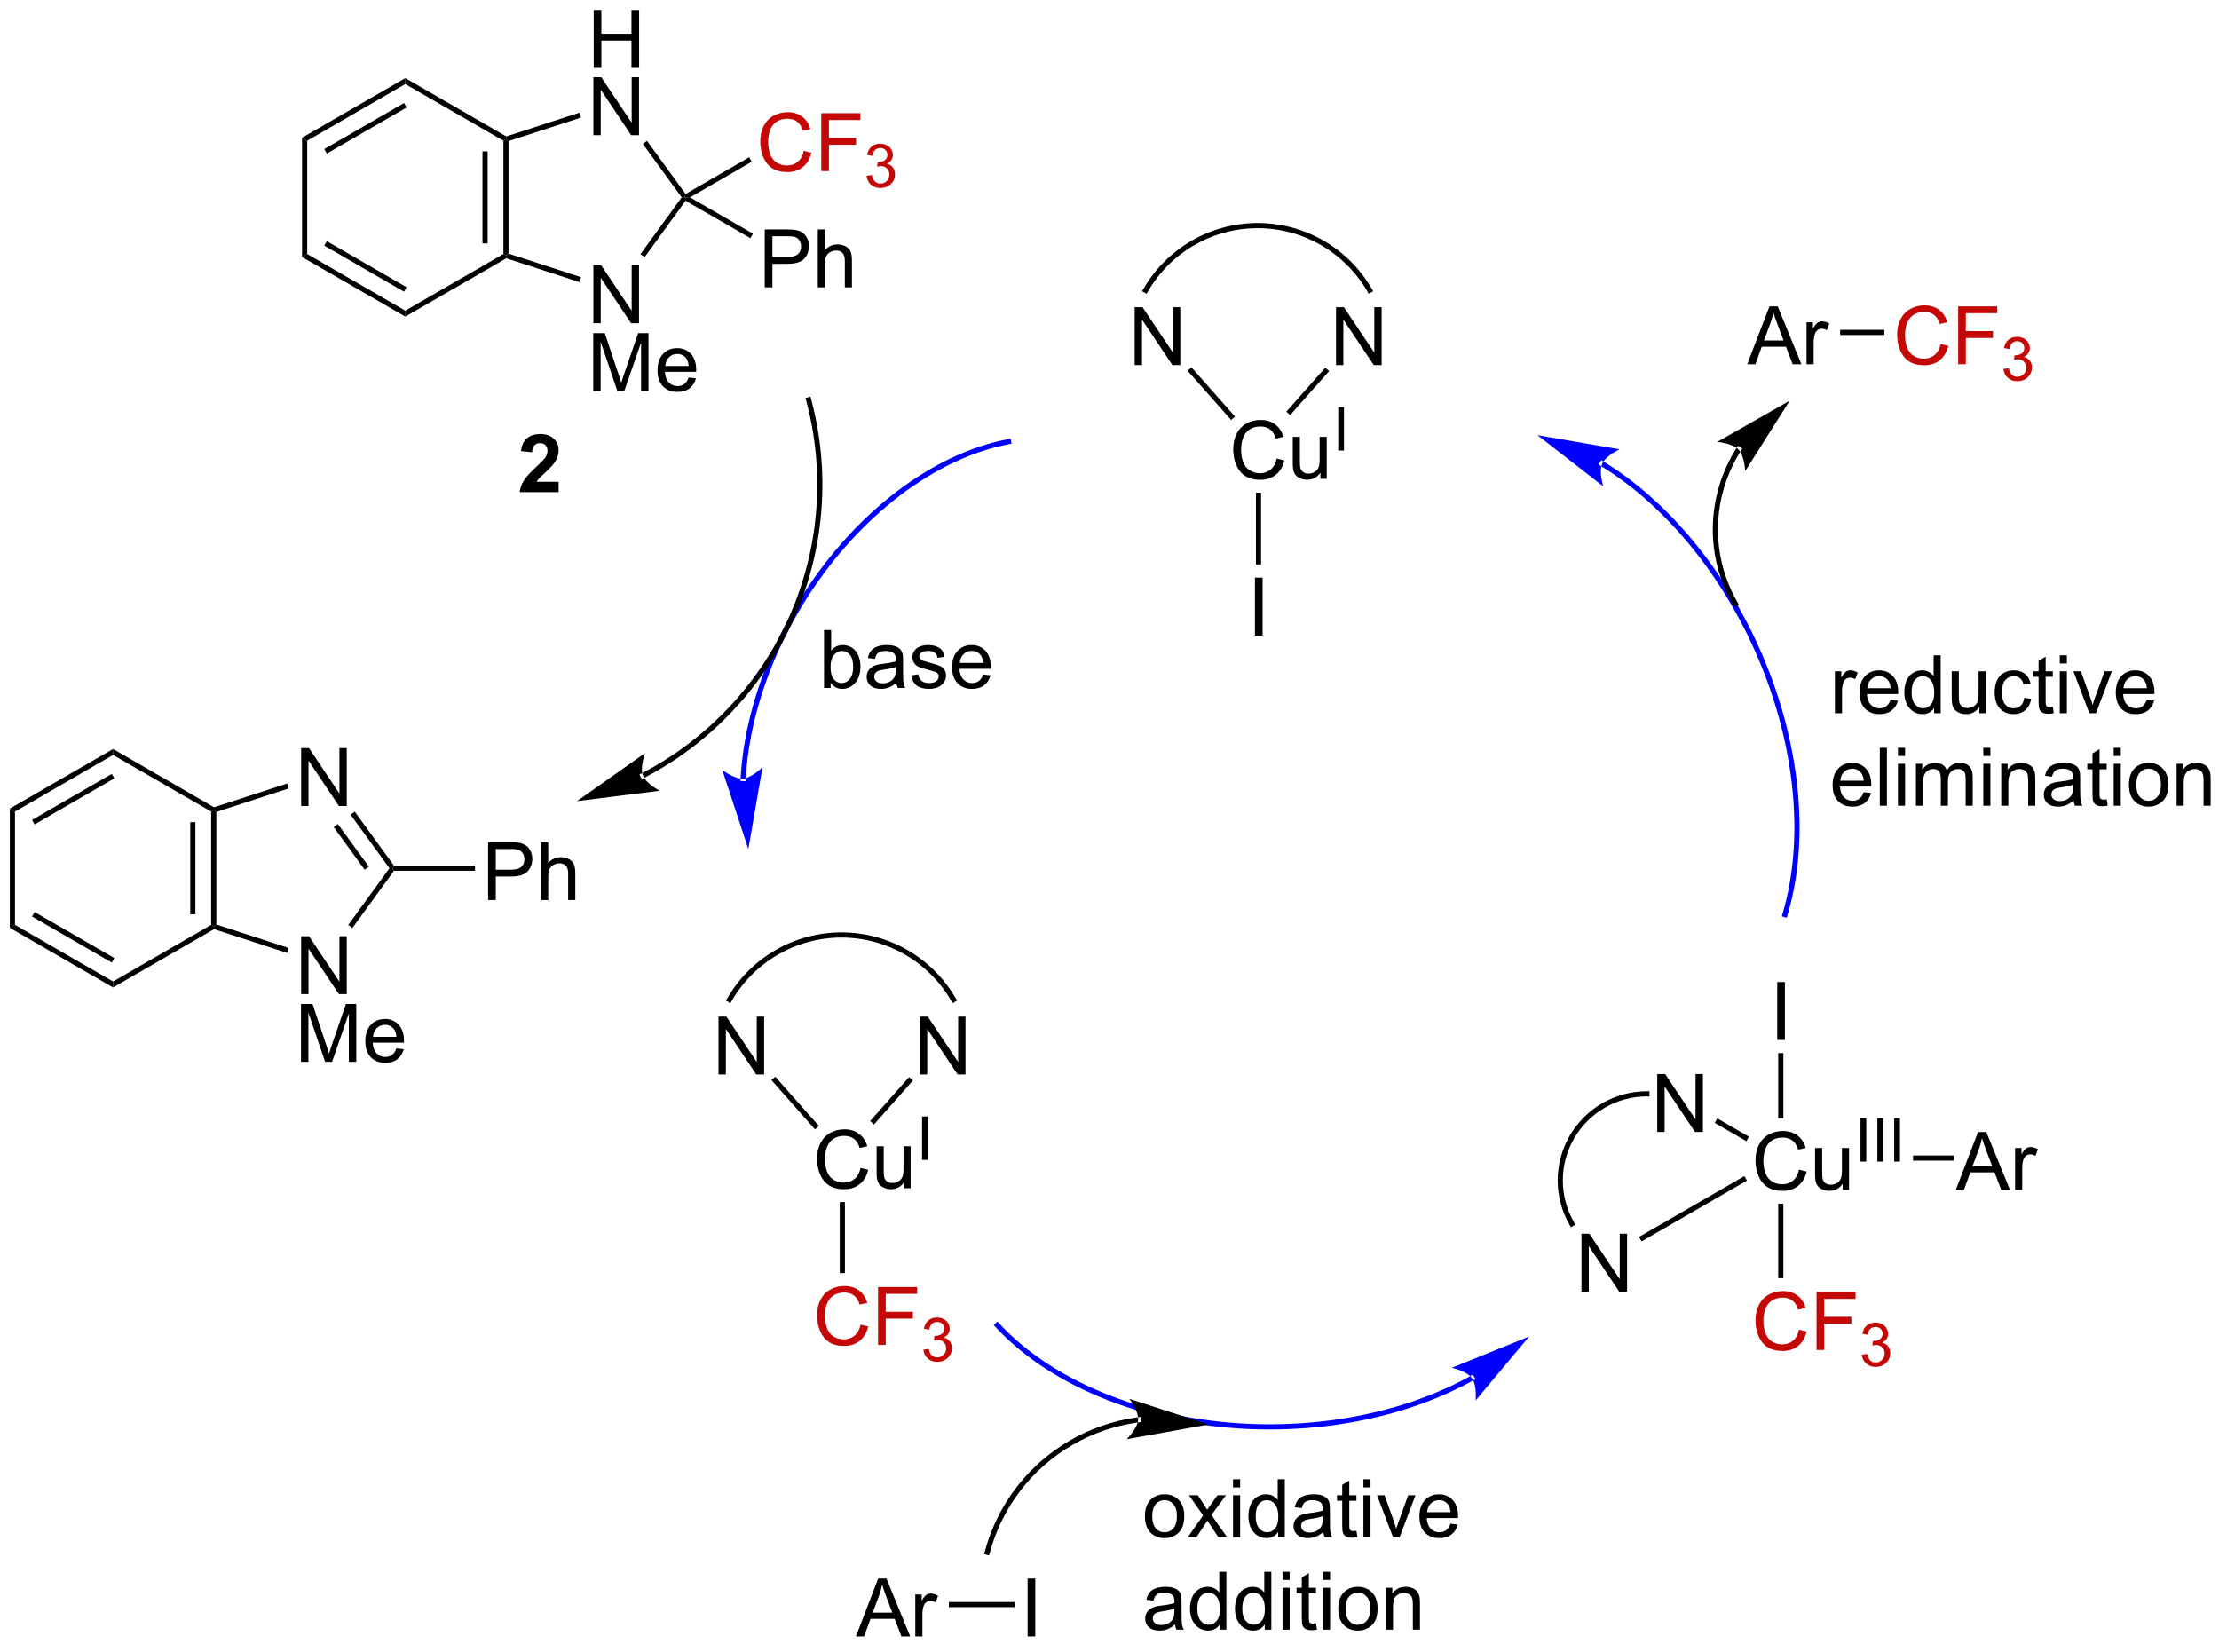 <?xml version="1.0" encoding="UTF-8"?>
<!DOCTYPE svg PUBLIC '-//W3C//DTD SVG 1.0//EN'
          'http://www.w3.org/TR/2001/REC-SVG-20010904/DTD/svg10.dtd'>
<svg stroke-dasharray="none" shape-rendering="auto" xmlns="http://www.w3.org/2000/svg" font-family="'Dialog'" text-rendering="auto" width="90" fill-opacity="1" color-interpolation="auto" color-rendering="auto" preserveAspectRatio="xMidYMid meet" font-size="12px" viewBox="0 0 90 67" fill="black" xmlns:xlink="http://www.w3.org/1999/xlink" stroke="black" image-rendering="auto" stroke-miterlimit="10" stroke-linecap="square" stroke-linejoin="miter" font-style="normal" stroke-width="1" height="67" stroke-dashoffset="0" font-weight="normal" stroke-opacity="1"
><!--Generated by the Batik Graphics2D SVG Generator--><defs id="genericDefs"
  /><g
  ><defs id="defs1"
    ><clipPath clipPathUnits="userSpaceOnUse" id="clipPath1"
      ><path d="M0.646 1.596 L226.588 1.596 L226.588 169.069 L0.646 169.069 L0.646 1.596 Z"
      /></clipPath
      ><clipPath clipPathUnits="userSpaceOnUse" id="clipPath2"
      ><path d="M-0.972 25.572 L-0.972 188.389 L218.688 188.389 L218.688 25.572 Z"
      /></clipPath
    ></defs
    ><g fill="blue" transform="scale(0.398,0.398) translate(-0.646,-1.596) matrix(1.029,0,0,1.029,1.646,-24.708)" stroke="blue"
    ><path d="M98.959 69.545 L98.959 69.545 C91.678 70.93 84.163 76.617 78.996 84.706 L78.858 84.921 L78.428 84.646 L78.566 84.431 C83.786 76.259 91.408 70.462 98.864 69.044 L99.115 68.996 L99.21 69.498 ZM78.996 84.706 L78.996 84.706 C76.414 88.748 74.597 93.109 73.634 97.391 L73.634 97.391 C73.393 98.462 73.206 99.527 73.073 100.581 L73.073 100.581 C73.006 101.107 72.954 101.631 72.915 102.152 L72.915 102.152 C72.905 102.282 72.896 102.412 72.888 102.541 L72.634 102.526 L72.888 102.541 C72.886 102.574 72.884 102.606 72.882 102.638 L72.628 102.624 L72.882 102.638 L72.881 102.663 L72.881 102.663 C72.881 102.665 72.881 102.666 72.881 102.669 L72.881 102.669 L72.88 102.673 L72.626 102.657 L72.88 102.672 C72.88 102.672 72.88 102.672 72.88 102.672 L72.88 102.672 C72.88 102.673 72.88 102.673 72.88 102.674 L72.865 102.928 L72.356 102.897 L72.371 102.643 C72.371 102.642 72.371 102.642 72.371 102.642 L72.371 102.642 C72.371 102.642 72.371 102.642 72.371 102.642 L72.371 102.642 L72.371 102.639 L72.626 102.654 L72.371 102.64 C72.371 102.638 72.372 102.635 72.372 102.633 L72.626 102.648 L72.372 102.633 L72.373 102.609 L72.373 102.609 C72.375 102.576 72.377 102.543 72.379 102.51 L72.379 102.51 C72.387 102.378 72.396 102.246 72.406 102.114 L72.66 102.133 L72.406 102.114 C72.446 101.585 72.499 101.052 72.567 100.517 L72.82 100.549 L72.567 100.517 C72.701 99.446 72.892 98.365 73.136 97.279 L73.385 97.335 L73.136 97.279 C74.113 92.937 75.954 88.521 78.566 84.431 L78.703 84.216 L79.133 84.491 ZM73.14 109.64 L74.547 101.515 C74.547 101.515 73.499 102.595 72.626 102.659 C71.753 102.723 70.558 101.809 70.558 101.809 Z" stroke="none" clip-path="url(#clipPath2)"
    /></g
    ><g fill="blue" transform="matrix(0.41,0,0,0.41,0.398,-10.477)" stroke="blue"
    ><path d="M97.874 156.459 L97.874 156.459 C103.399 162.439 113.076 166.2 123.63 166.425 L123.885 166.431 L123.875 166.941 L123.62 166.935 C112.969 166.708 103.143 162.915 97.499 156.805 L97.326 156.618 L97.701 156.272 ZM123.63 166.425 L123.63 166.425 C128.904 166.538 134.032 165.759 138.59 164.234 L138.671 164.476 L138.59 164.234 C139.73 163.853 140.833 163.425 141.894 162.952 L141.894 162.952 C142.425 162.716 142.945 162.469 143.454 162.211 L143.454 162.211 C143.708 162.082 143.959 161.95 144.208 161.816 L144.208 161.816 C144.27 161.782 144.332 161.749 144.394 161.715 L144.517 161.938 L144.394 161.715 C144.424 161.698 144.455 161.681 144.486 161.664 L144.61 161.887 L144.486 161.664 C144.49 161.662 144.494 161.66 144.498 161.657 L144.621 161.881 L144.498 161.657 C144.499 161.656 144.501 161.656 144.503 161.655 L144.503 161.654 C144.503 161.654 144.503 161.654 144.503 161.654 L144.503 161.654 C144.505 161.653 144.507 161.652 144.508 161.652 L144.51 161.65 C144.506 161.653 144.503 161.655 144.503 161.654 L144.503 161.654 C144.503 161.654 144.503 161.654 144.503 161.654 L144.724 161.526 L144.98 161.968 L144.76 162.096 C144.76 162.096 144.76 162.096 144.759 162.096 L144.759 162.096 C144.759 162.096 144.755 162.098 144.75 162.101 L144.63 161.876 L144.752 162.1 C144.751 162.1 144.751 162.1 144.751 162.1 L144.751 162.1 C144.751 162.1 144.751 162.1 144.751 162.1 L144.627 161.877 L144.752 162.1 C144.75 162.101 144.747 162.102 144.744 162.104 L144.744 162.104 C144.741 162.106 144.737 162.108 144.733 162.11 L144.733 162.11 C144.702 162.127 144.671 162.145 144.639 162.162 L144.639 162.162 C144.577 162.196 144.514 162.231 144.451 162.265 L144.329 162.041 L144.451 162.265 C144.198 162.401 143.943 162.535 143.685 162.666 L143.569 162.439 L143.685 162.666 C143.168 162.928 142.64 163.179 142.102 163.419 L141.998 163.185 L142.102 163.419 C141.025 163.898 139.906 164.332 138.752 164.718 L138.752 164.718 C134.136 166.263 128.949 167.049 123.62 166.935 L123.365 166.93 L123.375 166.42 ZM150.297 157.754 L142.651 160.842 C142.651 160.842 144.121 161.164 144.636 161.872 C145.151 162.579 145.004 164.077 145.004 164.077 Z" stroke="none" clip-path="url(#clipPath2)"
    /></g
    ><g fill="blue" transform="matrix(0.41,0,0,0.41,0.398,-10.477)" stroke="blue"
    ><path d="M175.361 115.948 L175.361 115.948 C177.823 107.697 176.366 96.991 171.454 87.478 L171.337 87.251 L171.79 87.017 L171.907 87.243 C176.864 96.845 178.358 107.688 175.85 116.094 L175.776 116.338 L175.288 116.192 ZM171.454 87.478 L171.454 87.478 C168.999 82.724 165.851 78.596 162.339 75.391 L162.339 75.391 C161.461 74.59 160.56 73.846 159.642 73.165 L159.794 72.96 L159.642 73.165 C159.183 72.825 158.72 72.5 158.253 72.191 L158.253 72.191 C158.019 72.037 157.785 71.886 157.549 71.74 L157.549 71.74 C157.52 71.722 157.491 71.704 157.461 71.686 L157.595 71.468 L157.461 71.686 C157.446 71.677 157.432 71.667 157.417 71.658 L157.55 71.441 L157.417 71.658 C157.41 71.654 157.402 71.649 157.395 71.645 L157.177 71.511 L157.444 71.076 L157.662 71.21 C157.669 71.214 157.677 71.219 157.684 71.224 L157.684 71.224 C157.699 71.233 157.714 71.242 157.729 71.251 L157.729 71.251 C157.759 71.27 157.789 71.288 157.819 71.307 L157.684 71.523 L157.819 71.307 C158.058 71.456 158.297 71.609 158.534 71.765 L158.393 71.978 L158.534 71.765 C159.009 72.079 159.48 72.41 159.946 72.755 L159.946 72.755 C160.879 73.447 161.792 74.201 162.683 75.014 L162.511 75.202 L162.683 75.014 C166.243 78.263 169.427 82.44 171.907 87.243 L172.024 87.47 L171.571 87.704 ZM151.119 68.598 L157.63 73.659 C157.63 73.659 157.17 72.225 157.523 71.425 C157.877 70.625 159.246 69.999 159.246 69.999 Z" stroke="none" clip-path="url(#clipPath2)"
    /></g
    ><g transform="matrix(0.41,0,0,0.41,0.398,-10.477)"
    ><path d="M20.429 116.997 L20.174 117.182 L19.919 117.035 L19.919 105.829 L20.174 105.682 L20.429 105.867 ZM18.359 115.987 L18.359 106.877 L17.849 106.877 L17.849 115.987 Z" stroke="none" clip-path="url(#clipPath2)"
    /></g
    ><g transform="matrix(0.41,0,0,0.41,0.398,-10.477)"
    ><path d="M20.203 105.404 L20.174 105.682 L19.919 105.829 L10.214 100.227 L10.214 99.638 Z" stroke="none" clip-path="url(#clipPath2)"
    /></g
    ><g transform="matrix(0.41,0,0,0.41,0.398,-10.477)"
    ><path d="M10.214 99.638 L10.214 100.227 L0.51 105.829 L0 105.535 ZM10.087 102.101 L2.198 106.656 L2.453 107.098 L10.342 102.543 Z" stroke="none" clip-path="url(#clipPath2)"
    /></g
    ><g transform="matrix(0.41,0,0,0.41,0.398,-10.477)"
    ><path d="M0 105.535 L0.51 105.829 L0.51 117.035 L0 117.329 Z" stroke="none" clip-path="url(#clipPath2)"
    /></g
    ><g transform="matrix(0.41,0,0,0.41,0.398,-10.477)"
    ><path d="M0 117.329 L0.51 117.035 L10.214 122.638 L10.214 123.227 ZM2.198 116.208 L10.087 120.763 L10.342 120.321 L2.453 115.766 Z" stroke="none" clip-path="url(#clipPath2)"
    /></g
    ><g transform="matrix(0.41,0,0,0.41,0.398,-10.477)"
    ><path d="M10.214 123.227 L10.214 122.638 L19.919 117.035 L20.174 117.182 L20.203 117.46 Z" stroke="none" clip-path="url(#clipPath2)"
    /></g
    ><g transform="matrix(0.41,0,0,0.41,0.398,-10.477)"
    ><path d="M28.82 123.886 L28.82 118.159 L29.599 118.159 L32.607 122.654 L32.607 118.159 L33.333 118.159 L33.333 123.886 L32.555 123.886 L29.547 119.386 L29.547 123.886 L28.82 123.886 Z" stroke="none" clip-path="url(#clipPath2)"
    /></g
    ><g transform="matrix(0.41,0,0,0.41,0.398,-10.477)"
    ><path d="M28.805 130.586 L28.805 124.859 L29.945 124.859 L31.302 128.914 Q31.489 129.479 31.576 129.76 Q31.672 129.448 31.88 128.844 L33.25 124.859 L34.271 124.859 L34.271 130.586 L33.539 130.586 L33.539 125.791 L31.875 130.586 L31.193 130.586 L29.536 125.711 L29.536 130.586 L28.805 130.586 ZM38.242 129.25 L38.969 129.338 Q38.797 129.976 38.331 130.328 Q37.867 130.68 37.146 130.68 Q36.234 130.68 35.7 130.12 Q35.169 129.557 35.169 128.547 Q35.169 127.5 35.708 126.922 Q36.247 126.344 37.107 126.344 Q37.938 126.344 38.464 126.911 Q38.992 127.476 38.992 128.502 Q38.992 128.565 38.989 128.69 L35.896 128.69 Q35.935 129.375 36.281 129.739 Q36.63 130.101 37.148 130.101 Q37.536 130.101 37.81 129.898 Q38.083 129.695 38.242 129.25 ZM35.935 128.112 L38.25 128.112 Q38.203 127.588 37.984 127.328 Q37.648 126.922 37.114 126.922 Q36.63 126.922 36.299 127.247 Q35.969 127.57 35.935 128.112 Z" stroke="none" clip-path="url(#clipPath2)"
    /></g
    ><g transform="matrix(0.41,0,0,0.41,0.398,-10.477)"
    ><path d="M28.82 105.278 L28.82 99.552 L29.599 99.552 L32.607 104.047 L32.607 99.552 L33.333 99.552 L33.333 105.278 L32.555 105.278 L29.547 100.778 L29.547 105.278 L28.82 105.278 Z" stroke="none" clip-path="url(#clipPath2)"
    /></g
    ><g transform="matrix(0.41,0,0,0.41,0.398,-10.477)"
    ><path d="M20.203 117.46 L20.174 117.182 L20.429 116.997 L27.599 119.326 L27.441 119.812 Z" stroke="none" clip-path="url(#clipPath2)"
    /></g
    ><g transform="matrix(0.41,0,0,0.41,0.398,-10.477)"
    ><path d="M33.888 117.347 L33.475 117.047 L37.555 111.432 L37.87 111.432 L38 111.687 Z" stroke="none" clip-path="url(#clipPath2)"
    /></g
    ><g transform="matrix(0.41,0,0,0.41,0.398,-10.477)"
    ><path d="M38 111.177 L37.87 111.432 L37.555 111.432 L33.713 106.144 L34.126 105.844 ZM35.518 111.282 L32.452 107.061 L32.039 107.361 L35.105 111.582 Z" stroke="none" clip-path="url(#clipPath2)"
    /></g
    ><g transform="matrix(0.41,0,0,0.41,0.398,-10.477)"
    ><path d="M27.441 103.052 L27.599 103.538 L20.429 105.867 L20.174 105.682 L20.203 105.404 Z" stroke="none" clip-path="url(#clipPath2)"
    /></g
    ><g transform="matrix(0.41,0,0,0.41,0.398,-10.477)"
    ><path d="M47.313 114.582 L47.313 108.856 L49.474 108.856 Q50.044 108.856 50.344 108.91 Q50.766 108.981 51.05 109.178 Q51.336 109.374 51.511 109.731 Q51.685 110.085 51.685 110.512 Q51.685 111.241 51.219 111.749 Q50.755 112.254 49.539 112.254 L48.07 112.254 L48.07 114.582 L47.313 114.582 ZM48.07 111.577 L49.552 111.577 Q50.286 111.577 50.594 111.303 Q50.904 111.03 50.904 110.535 Q50.904 110.176 50.721 109.921 Q50.539 109.663 50.242 109.582 Q50.052 109.53 49.536 109.53 L48.07 109.53 L48.07 111.577 ZM52.56 114.582 L52.56 108.856 L53.263 108.856 L53.263 110.91 Q53.755 110.34 54.505 110.34 Q54.966 110.34 55.305 110.522 Q55.646 110.702 55.792 111.022 Q55.938 111.343 55.938 111.952 L55.938 114.582 L55.234 114.582 L55.234 111.952 Q55.234 111.426 55.005 111.186 Q54.779 110.944 54.359 110.944 Q54.047 110.944 53.771 111.108 Q53.498 111.27 53.38 111.548 Q53.263 111.824 53.263 112.311 L53.263 114.582 L52.56 114.582 Z" stroke="none" clip-path="url(#clipPath2)"
    /></g
    ><g transform="matrix(0.41,0,0,0.41,0.398,-10.477)"
    ><path d="M38 111.687 L37.87 111.432 L38 111.177 L46.02 111.177 L46.02 111.687 Z" stroke="none" clip-path="url(#clipPath2)"
    /></g
    ><g transform="matrix(0.41,0,0,0.41,0.398,-10.477)"
    ><path d="M49.338 50.639 L49.083 50.825 L48.828 50.677 L48.828 39.472 L49.083 39.325 L49.338 39.51 ZM47.268 49.63 L47.268 40.52 L46.758 40.52 L46.758 49.63 Z" stroke="none" clip-path="url(#clipPath2)"
    /></g
    ><g transform="matrix(0.41,0,0,0.41,0.398,-10.477)"
    ><path d="M49.112 39.047 L49.083 39.325 L48.828 39.472 L39.123 33.869 L39.123 33.28 Z" stroke="none" clip-path="url(#clipPath2)"
    /></g
    ><g transform="matrix(0.41,0,0,0.41,0.398,-10.477)"
    ><path d="M39.123 33.28 L39.123 33.869 L29.419 39.472 L28.909 39.177 ZM38.996 35.744 L31.107 40.299 L31.362 40.741 L39.251 36.186 Z" stroke="none" clip-path="url(#clipPath2)"
    /></g
    ><g transform="matrix(0.41,0,0,0.41,0.398,-10.477)"
    ><path d="M28.909 39.177 L29.419 39.472 L29.419 50.677 L28.909 50.972 Z" stroke="none" clip-path="url(#clipPath2)"
    /></g
    ><g transform="matrix(0.41,0,0,0.41,0.398,-10.477)"
    ><path d="M28.909 50.972 L29.419 50.677 L39.123 56.28 L39.123 56.869 ZM31.107 49.85 L38.996 54.405 L39.251 53.964 L31.362 49.409 Z" stroke="none" clip-path="url(#clipPath2)"
    /></g
    ><g transform="matrix(0.41,0,0,0.41,0.398,-10.477)"
    ><path d="M39.123 56.869 L39.123 56.28 L48.828 50.677 L49.083 50.825 L49.112 51.102 Z" stroke="none" clip-path="url(#clipPath2)"
    /></g
    ><g transform="matrix(0.41,0,0,0.41,0.398,-10.477)"
    ><path d="M57.729 57.528 L57.729 51.802 L58.508 51.802 L61.516 56.297 L61.516 51.802 L62.242 51.802 L62.242 57.528 L61.464 57.528 L58.456 53.028 L58.456 57.528 L57.729 57.528 Z" stroke="none" clip-path="url(#clipPath2)"
    /></g
    ><g transform="matrix(0.41,0,0,0.41,0.398,-10.477)"
    ><path d="M57.714 64.228 L57.714 58.502 L58.854 58.502 L60.211 62.556 Q60.398 63.121 60.484 63.403 Q60.581 63.09 60.789 62.486 L62.159 58.502 L63.18 58.502 L63.18 64.228 L62.448 64.228 L62.448 59.434 L60.784 64.228 L60.102 64.228 L58.445 59.353 L58.445 64.228 L57.714 64.228 ZM67.151 62.892 L67.878 62.981 Q67.706 63.619 67.24 63.971 Q66.776 64.322 66.055 64.322 Q65.143 64.322 64.609 63.762 Q64.078 63.2 64.078 62.189 Q64.078 61.142 64.617 60.564 Q65.156 59.986 66.016 59.986 Q66.846 59.986 67.372 60.554 Q67.901 61.119 67.901 62.145 Q67.901 62.208 67.898 62.333 L64.805 62.333 Q64.844 63.017 65.19 63.382 Q65.539 63.744 66.057 63.744 Q66.445 63.744 66.719 63.541 Q66.992 63.338 67.151 62.892 ZM64.844 61.754 L67.159 61.754 Q67.112 61.231 66.893 60.971 Q66.557 60.564 66.023 60.564 Q65.539 60.564 65.208 60.89 Q64.878 61.213 64.844 61.754 Z" stroke="none" clip-path="url(#clipPath2)"
    /></g
    ><g transform="matrix(0.41,0,0,0.41,0.398,-10.477)"
    ><path d="M57.76 32.271 L57.76 26.544 L58.518 26.544 L58.518 28.896 L61.495 28.896 L61.495 26.544 L62.253 26.544 L62.253 32.271 L61.495 32.271 L61.495 29.57 L58.518 29.57 L58.518 32.271 L57.76 32.271 Z" stroke="none" clip-path="url(#clipPath2)"
    /></g
    ><g transform="matrix(0.41,0,0,0.41,0.398,-10.477)"
    ><path d="M57.729 38.921 L57.729 33.194 L58.508 33.194 L61.516 37.689 L61.516 33.194 L62.242 33.194 L62.242 38.921 L61.464 38.921 L58.456 34.421 L58.456 38.921 L57.729 38.921 Z" stroke="none" clip-path="url(#clipPath2)"
    /></g
    ><g transform="matrix(0.41,0,0,0.41,0.398,-10.477)"
    ><path d="M49.112 51.102 L49.083 50.825 L49.338 50.639 L56.508 52.969 L56.35 53.454 Z" stroke="none" clip-path="url(#clipPath2)"
    /></g
    ><g transform="matrix(0.41,0,0,0.41,0.398,-10.477)"
    ><path d="M62.797 50.99 L62.384 50.69 L66.464 45.075 L66.779 45.075 L66.851 45.41 Z" stroke="none" clip-path="url(#clipPath2)"
    /></g
    ><g transform="matrix(0.41,0,0,0.41,0.398,-10.477)"
    ><path d="M66.851 44.739 L66.779 45.075 L66.464 45.075 L62.622 39.787 L63.035 39.487 Z" stroke="none" clip-path="url(#clipPath2)"
    /></g
    ><g transform="matrix(0.41,0,0,0.41,0.398,-10.477)"
    ><path d="M56.35 36.695 L56.508 37.18 L49.338 39.51 L49.083 39.325 L49.112 39.047 Z" stroke="none" clip-path="url(#clipPath2)"
    /></g
    ><g transform="matrix(0.41,0,0,0.41,0.398,-10.477)"
    ><path d="M74.681 53.975 L74.681 48.248 L76.842 48.248 Q77.413 48.248 77.712 48.303 Q78.134 48.373 78.418 48.571 Q78.704 48.766 78.879 49.123 Q79.053 49.477 79.053 49.904 Q79.053 50.633 78.587 51.141 Q78.124 51.647 76.907 51.647 L75.439 51.647 L75.439 53.975 L74.681 53.975 ZM75.439 50.969 L76.921 50.969 Q77.655 50.969 77.962 50.696 Q78.272 50.422 78.272 49.928 Q78.272 49.568 78.09 49.313 Q77.907 49.055 77.611 48.975 Q77.421 48.922 76.905 48.922 L75.439 48.922 L75.439 50.969 ZM79.928 53.975 L79.928 48.248 L80.631 48.248 L80.631 50.303 Q81.124 49.732 81.874 49.732 Q82.335 49.732 82.673 49.915 Q83.014 50.094 83.16 50.415 Q83.306 50.735 83.306 51.344 L83.306 53.975 L82.603 53.975 L82.603 51.344 Q82.603 50.818 82.374 50.579 Q82.147 50.337 81.728 50.337 Q81.415 50.337 81.139 50.501 Q80.866 50.662 80.749 50.941 Q80.631 51.217 80.631 51.704 L80.631 53.975 L79.928 53.975 Z" stroke="none" clip-path="url(#clipPath2)"
    /></g
    ><g transform="matrix(0.41,0,0,0.41,0.398,-10.477)"
    ><path d="M66.851 45.41 L66.779 45.075 L67.29 45.075 L73.516 48.669 L73.261 49.111 Z" stroke="none" clip-path="url(#clipPath2)"
    /></g
    ><g fill="rgb(195,8,6)" transform="matrix(0.41,0,0,0.41,0.398,-10.477)" stroke="rgb(195,8,6)"
    ><path d="M78.542 40.467 L79.3 40.657 Q79.063 41.592 78.443 42.084 Q77.823 42.574 76.93 42.574 Q76.003 42.574 75.422 42.196 Q74.844 41.818 74.539 41.105 Q74.237 40.389 74.237 39.568 Q74.237 38.672 74.578 38.008 Q74.922 37.342 75.552 36.995 Q76.182 36.649 76.94 36.649 Q77.8 36.649 78.386 37.087 Q78.972 37.524 79.203 38.318 L78.456 38.493 Q78.258 37.868 77.878 37.584 Q77.5 37.297 76.925 37.297 Q76.266 37.297 75.82 37.615 Q75.378 37.93 75.198 38.464 Q75.018 38.998 75.018 39.563 Q75.018 40.295 75.232 40.839 Q75.445 41.383 75.893 41.654 Q76.344 41.922 76.867 41.922 Q77.503 41.922 77.943 41.555 Q78.386 41.188 78.542 40.467 ZM80.272 42.475 L80.272 36.748 L84.137 36.748 L84.137 37.422 L81.03 37.422 L81.03 39.196 L83.718 39.196 L83.718 39.873 L81.03 39.873 L81.03 42.475 L80.272 42.475 Z" stroke="none" clip-path="url(#clipPath2)"
    /></g
    ><g fill="rgb(195,8,6)" transform="matrix(0.41,0,0,0.41,0.398,-10.477)" stroke="rgb(195,8,6)"
    ><path d="M84.755 42.94 L85.282 42.87 Q85.374 43.319 85.591 43.516 Q85.809 43.713 86.124 43.713 Q86.495 43.713 86.751 43.456 Q87.009 43.198 87.009 42.817 Q87.009 42.453 86.77 42.219 Q86.534 41.983 86.167 41.983 Q86.018 41.983 85.796 42.041 L85.854 41.578 Q85.907 41.584 85.938 41.584 Q86.276 41.584 86.546 41.409 Q86.815 41.233 86.815 40.866 Q86.815 40.577 86.618 40.387 Q86.423 40.196 86.112 40.196 Q85.803 40.196 85.598 40.389 Q85.393 40.582 85.335 40.969 L84.807 40.875 Q84.905 40.344 85.247 40.053 Q85.591 39.762 86.1 39.762 Q86.452 39.762 86.747 39.913 Q87.044 40.063 87.2 40.325 Q87.356 40.584 87.356 40.877 Q87.356 41.157 87.206 41.385 Q87.057 41.614 86.764 41.748 Q87.145 41.836 87.356 42.114 Q87.567 42.389 87.567 42.805 Q87.567 43.368 87.157 43.76 Q86.747 44.151 86.12 44.151 Q85.555 44.151 85.18 43.815 Q84.807 43.477 84.755 42.94 Z" stroke="none" clip-path="url(#clipPath2)"
    /></g
    ><g transform="matrix(0.41,0,0,0.41,0.398,-10.477)"
    ><path d="M67.29 45.075 L66.779 45.075 L66.851 44.739 L73.135 41.111 L73.39 41.553 Z" stroke="none" clip-path="url(#clipPath2)"
    /></g
    ><g transform="matrix(0.41,0,0,0.41,0.398,-10.477)"
    ><path d="M54.289 73.211 L54.289 74.232 L50.443 74.232 Q50.506 73.653 50.818 73.135 Q51.131 72.617 52.053 71.763 Q52.795 71.07 52.961 70.825 Q53.188 70.484 53.188 70.153 Q53.188 69.786 52.99 69.588 Q52.795 69.39 52.446 69.39 Q52.102 69.39 51.899 69.599 Q51.696 69.805 51.664 70.286 L50.571 70.177 Q50.67 69.271 51.185 68.877 Q51.701 68.482 52.474 68.482 Q53.321 68.482 53.805 68.94 Q54.289 69.396 54.289 70.075 Q54.289 70.461 54.151 70.812 Q54.013 71.161 53.711 71.544 Q53.513 71.797 52.993 72.273 Q52.474 72.75 52.334 72.906 Q52.196 73.062 52.11 73.211 L54.289 73.211 Z" stroke="none" clip-path="url(#clipPath2)"
    /></g
    ><g transform="matrix(0.41,0,0,0.41,0.398,-10.477)"
    ><path d="M62.511 102.042 L62.511 102.042 L62.511 102.042 L62.511 102.042 L62.512 102.041 L62.512 102.041 L62.512 102.041 L62.513 102.041 C62.513 102.041 62.514 102.041 62.514 102.041 L62.514 102.041 C62.514 102.041 62.514 102.041 62.514 102.041 L62.515 102.04 C62.519 102.038 62.523 102.036 62.527 102.034 L62.527 102.034 C62.53 102.032 62.533 102.03 62.537 102.029 L62.654 102.255 L62.536 102.029 C62.551 102.021 62.566 102.013 62.58 102.006 L62.58 102.006 C62.609 101.991 62.638 101.976 62.667 101.96 L62.786 102.186 L62.667 101.96 C62.9 101.838 63.13 101.714 63.359 101.586 L63.483 101.809 L63.359 101.586 C63.817 101.331 64.269 101.065 64.713 100.788 L64.713 100.788 C65.602 100.235 66.463 99.639 67.292 99.002 L67.292 99.002 C70.611 96.455 73.433 93.261 75.566 89.568 L75.787 89.696 L75.566 89.568 C77.698 85.875 79.053 81.834 79.599 77.687 L79.852 77.72 L79.599 77.687 C80.145 73.539 79.882 69.285 78.778 65.166 L78.712 64.92 L79.205 64.787 L79.271 65.034 C80.392 69.218 80.659 73.54 80.105 77.753 L80.105 77.753 C79.55 81.967 78.173 86.072 76.007 89.823 L76.007 89.823 C73.841 93.575 70.974 96.82 67.603 99.407 L67.448 99.204 L67.603 99.407 C66.76 100.054 65.886 100.659 64.983 101.221 L64.848 101.005 L64.983 101.221 C64.531 101.502 64.073 101.773 63.608 102.032 L63.608 102.032 C63.375 102.161 63.141 102.288 62.905 102.412 L62.904 102.412 C62.875 102.428 62.846 102.443 62.816 102.458 L62.698 102.232 L62.816 102.458 C62.801 102.466 62.786 102.474 62.772 102.481 L62.772 102.481 C62.768 102.483 62.765 102.485 62.762 102.487 L62.762 102.487 C62.758 102.489 62.754 102.491 62.749 102.493 L62.632 102.266 L62.751 102.492 C62.75 102.493 62.75 102.493 62.749 102.493 L62.749 102.493 C62.748 102.494 62.747 102.495 62.746 102.495 L62.629 102.268 L62.746 102.495 L62.746 102.495 L62.746 102.495 L62.745 102.495 L62.745 102.495 L62.745 102.495 L62.518 102.612 L62.284 102.159 ZM56.105 104.798 L64.287 103.77 C64.287 103.77 62.948 103.083 62.631 102.267 C62.315 101.451 62.841 100.041 62.841 100.041 Z" stroke="none" clip-path="url(#clipPath2)"
    /></g
    ><g transform="matrix(0.41,0,0,0.41,0.398,-10.477)"
    ><path d="M125.328 70.909 L126.085 71.099 Q125.849 72.034 125.229 72.526 Q124.609 73.016 123.716 73.016 Q122.789 73.016 122.208 72.638 Q121.63 72.26 121.325 71.547 Q121.023 70.831 121.023 70.01 Q121.023 69.115 121.364 68.451 Q121.708 67.784 122.338 67.437 Q122.968 67.091 123.726 67.091 Q124.585 67.091 125.171 67.529 Q125.757 67.966 125.989 68.76 L125.242 68.935 Q125.044 68.31 124.664 68.026 Q124.286 67.74 123.71 67.74 Q123.052 67.74 122.606 68.057 Q122.164 68.372 121.984 68.906 Q121.804 69.44 121.804 70.005 Q121.804 70.737 122.018 71.281 Q122.231 71.826 122.679 72.096 Q123.13 72.365 123.653 72.365 Q124.289 72.365 124.729 71.997 Q125.171 71.63 125.328 70.909 ZM129.649 72.917 L129.649 72.307 Q129.165 73.01 128.332 73.01 Q127.964 73.01 127.647 72.87 Q127.329 72.729 127.173 72.516 Q127.019 72.302 126.957 71.995 Q126.915 71.786 126.915 71.338 L126.915 68.768 L127.618 68.768 L127.618 71.068 Q127.618 71.62 127.66 71.81 Q127.728 72.088 127.941 72.247 Q128.157 72.404 128.472 72.404 Q128.79 72.404 129.066 72.242 Q129.345 72.081 129.459 71.802 Q129.574 71.521 129.574 70.99 L129.574 68.768 L130.277 68.768 L130.277 72.917 L129.649 72.917 Z" stroke="none" clip-path="url(#clipPath2)"
    /></g
    ><g transform="matrix(0.41,0,0,0.41,0.398,-10.477)"
    ><path d="M131.412 70.117 L131.412 65.822 L131.98 65.822 L131.98 70.117 L131.412 70.117 Z" stroke="none" clip-path="url(#clipPath2)"
    /></g
    ><g transform="matrix(0.41,0,0,0.41,0.398,-10.477)"
    ><path d="M131.193 61.667 L131.193 55.94 L131.972 55.94 L134.98 60.435 L134.98 55.94 L135.706 55.94 L135.706 61.667 L134.928 61.667 L131.92 57.167 L131.92 61.667 L131.193 61.667 Z" stroke="none" clip-path="url(#clipPath2)"
    /></g
    ><g transform="matrix(0.41,0,0,0.41,0.398,-10.477)"
    ><path d="M126.656 66.614 L126.274 66.276 L130.128 61.923 L130.51 62.261 Z" stroke="none" clip-path="url(#clipPath2)"
    /></g
    ><g transform="matrix(0.41,0,0,0.41,0.398,-10.477)"
    ><path d="M111.275 61.667 L111.275 55.94 L112.053 55.94 L115.061 60.435 L115.061 55.94 L115.788 55.94 L115.788 61.667 L115.009 61.667 L112.001 57.167 L112.001 61.667 L111.275 61.667 Z" stroke="none" clip-path="url(#clipPath2)"
    /></g
    ><g transform="matrix(0.41,0,0,0.41,0.398,-10.477)"
    ><path d="M121.203 66.759 L120.821 67.097 L116.509 62.226 L116.891 61.888 Z" stroke="none" clip-path="url(#clipPath2)"
    /></g
    ><g transform="matrix(0.41,0,0,0.41,0.398,-10.477)"
    ><path d="M123.172 88.417 L123.172 82.69 L123.93 82.69 L123.93 88.417 L123.172 88.417 Z" stroke="none" clip-path="url(#clipPath2)"
    /></g
    ><g transform="matrix(0.41,0,0,0.41,0.398,-10.477)"
    ><path d="M123.269 74.287 L123.78 74.287 L123.78 81.382 L123.269 81.382 Z" stroke="none" clip-path="url(#clipPath2)"
    /></g
    ><g transform="matrix(0.41,0,0,0.41,0.398,-10.477)"
    ><path d="M134.304 54.394 L134.304 54.394 C132.063 50.513 127.922 48.123 123.441 48.123 L123.186 48.123 L123.186 47.613 L123.441 47.613 C128.104 47.612 132.414 50.1 134.745 54.139 L134.873 54.36 L134.431 54.615 ZM123.441 48.123 L123.441 48.123 C121.201 48.123 119.045 48.721 117.17 49.803 L117.042 49.582 L117.17 49.803 C115.294 50.886 113.699 52.454 112.579 54.394 L112.451 54.615 L112.009 54.36 L112.137 54.139 C113.303 52.12 114.963 50.488 116.915 49.361 L116.915 49.361 C118.866 48.235 121.109 47.613 123.441 47.613 L123.696 47.613 L123.696 48.123 Z" stroke="none" clip-path="url(#clipPath2)"
    /></g
    ><g transform="matrix(0.41,0,0,0.41,0.398,-10.477)"
    ><path d="M84.161 141.076 L84.919 141.266 Q84.682 142.201 84.062 142.693 Q83.442 143.182 82.549 143.182 Q81.622 143.182 81.041 142.805 Q80.463 142.427 80.158 141.714 Q79.856 140.997 79.856 140.177 Q79.856 139.281 80.198 138.617 Q80.541 137.951 81.171 137.604 Q81.802 137.258 82.559 137.258 Q83.419 137.258 84.005 137.695 Q84.591 138.133 84.823 138.927 L84.075 139.101 Q83.877 138.476 83.497 138.193 Q83.119 137.906 82.544 137.906 Q81.885 137.906 81.44 138.224 Q80.997 138.539 80.817 139.073 Q80.638 139.607 80.638 140.172 Q80.638 140.904 80.851 141.448 Q81.065 141.992 81.513 142.263 Q81.963 142.531 82.487 142.531 Q83.122 142.531 83.562 142.164 Q84.005 141.797 84.161 141.076 ZM88.483 143.083 L88.483 142.474 Q87.998 143.177 87.165 143.177 Q86.798 143.177 86.48 143.036 Q86.162 142.896 86.006 142.682 Q85.852 142.469 85.79 142.161 Q85.748 141.953 85.748 141.505 L85.748 138.935 L86.451 138.935 L86.451 141.234 Q86.451 141.786 86.493 141.976 Q86.561 142.255 86.774 142.414 Q86.99 142.57 87.306 142.57 Q87.623 142.57 87.899 142.409 Q88.178 142.247 88.293 141.969 Q88.407 141.688 88.407 141.156 L88.407 138.935 L89.11 138.935 L89.11 143.083 L88.483 143.083 Z" stroke="none" clip-path="url(#clipPath2)"
    /></g
    ><g transform="matrix(0.41,0,0,0.41,0.398,-10.477)"
    ><path d="M90.245 140.283 L90.245 135.988 L90.813 135.988 L90.813 140.283 L90.245 140.283 Z" stroke="none" clip-path="url(#clipPath2)"
    /></g
    ><g transform="matrix(0.41,0,0,0.41,0.398,-10.477)"
    ><path d="M90.027 131.833 L90.027 126.107 L90.805 126.107 L93.813 130.601 L93.813 126.107 L94.54 126.107 L94.54 131.833 L93.761 131.833 L90.753 127.333 L90.753 131.833 L90.027 131.833 Z" stroke="none" clip-path="url(#clipPath2)"
    /></g
    ><g transform="matrix(0.41,0,0,0.41,0.398,-10.477)"
    ><path d="M85.49 136.78 L85.108 136.442 L88.961 132.09 L89.343 132.428 Z" stroke="none" clip-path="url(#clipPath2)"
    /></g
    ><g transform="matrix(0.41,0,0,0.41,0.398,-10.477)"
    ><path d="M70.108 131.833 L70.108 126.107 L70.887 126.107 L73.894 130.601 L73.894 126.107 L74.621 126.107 L74.621 131.833 L73.842 131.833 L70.835 127.333 L70.835 131.833 L70.108 131.833 Z" stroke="none" clip-path="url(#clipPath2)"
    /></g
    ><g transform="matrix(0.41,0,0,0.41,0.398,-10.477)"
    ><path d="M80.036 136.926 L79.654 137.264 L75.342 132.393 L75.724 132.055 Z" stroke="none" clip-path="url(#clipPath2)"
    /></g
    ><g fill="rgb(195,8,6)" transform="matrix(0.41,0,0,0.41,0.398,-10.477)" stroke="rgb(195,8,6)"
    ><path d="M84.161 156.576 L84.919 156.766 Q84.682 157.701 84.062 158.193 Q83.442 158.682 82.549 158.682 Q81.622 158.682 81.041 158.305 Q80.463 157.927 80.158 157.214 Q79.856 156.497 79.856 155.677 Q79.856 154.781 80.198 154.117 Q80.541 153.451 81.171 153.104 Q81.802 152.758 82.559 152.758 Q83.419 152.758 84.005 153.195 Q84.591 153.633 84.823 154.427 L84.075 154.601 Q83.877 153.976 83.497 153.693 Q83.119 153.406 82.544 153.406 Q81.885 153.406 81.44 153.724 Q80.997 154.039 80.817 154.573 Q80.638 155.107 80.638 155.672 Q80.638 156.404 80.851 156.948 Q81.065 157.492 81.513 157.763 Q81.963 158.031 82.487 158.031 Q83.122 158.031 83.562 157.664 Q84.005 157.297 84.161 156.576 ZM85.891 158.583 L85.891 152.857 L89.756 152.857 L89.756 153.531 L86.649 153.531 L86.649 155.305 L89.337 155.305 L89.337 155.982 L86.649 155.982 L86.649 158.583 L85.891 158.583 Z" stroke="none" clip-path="url(#clipPath2)"
    /></g
    ><g fill="rgb(195,8,6)" transform="matrix(0.41,0,0,0.41,0.398,-10.477)" stroke="rgb(195,8,6)"
    ><path d="M90.374 159.048 L90.901 158.978 Q90.993 159.427 91.21 159.625 Q91.428 159.822 91.743 159.822 Q92.114 159.822 92.37 159.564 Q92.628 159.306 92.628 158.925 Q92.628 158.562 92.389 158.328 Q92.153 158.091 91.786 158.091 Q91.638 158.091 91.415 158.15 L91.474 157.687 Q91.526 157.693 91.557 157.693 Q91.895 157.693 92.165 157.517 Q92.434 157.341 92.434 156.974 Q92.434 156.685 92.237 156.496 Q92.042 156.304 91.731 156.304 Q91.423 156.304 91.218 156.498 Q91.013 156.691 90.954 157.078 L90.427 156.984 Q90.524 156.453 90.866 156.162 Q91.21 155.871 91.72 155.871 Q92.071 155.871 92.366 156.021 Q92.663 156.172 92.819 156.433 Q92.975 156.693 92.975 156.986 Q92.975 157.265 92.825 157.494 Q92.677 157.722 92.384 157.857 Q92.764 157.945 92.975 158.222 Q93.186 158.498 93.186 158.914 Q93.186 159.476 92.776 159.869 Q92.366 160.26 91.739 160.26 Q91.175 160.26 90.8 159.923 Q90.427 159.586 90.374 159.048 Z" stroke="none" clip-path="url(#clipPath2)"
    /></g
    ><g transform="matrix(0.41,0,0,0.41,0.398,-10.477)"
    ><path d="M82.103 144.453 L82.613 144.453 L82.613 151.481 L82.103 151.481 Z" stroke="none" clip-path="url(#clipPath2)"
    /></g
    ><g transform="matrix(0.41,0,0,0.41,0.398,-10.477)"
    ><path d="M93.137 124.561 L93.137 124.561 C90.896 120.68 86.755 118.289 82.274 118.29 L82.019 118.29 L82.019 117.779 L82.274 117.779 C86.938 117.779 91.247 120.267 93.579 124.306 L93.706 124.526 L93.264 124.782 ZM82.274 118.29 L82.274 118.29 C80.034 118.29 77.878 118.887 76.003 119.97 L75.875 119.749 L76.003 119.97 C74.128 121.053 72.532 122.621 71.412 124.561 L71.284 124.782 L70.843 124.527 L70.97 124.306 C72.136 122.287 73.796 120.655 75.748 119.528 L75.748 119.528 C77.7 118.401 79.943 117.779 82.274 117.779 L82.529 117.779 L82.529 118.29 Z" stroke="none" clip-path="url(#clipPath2)"
    /></g
    ><g transform="matrix(0.41,0,0,0.41,0.398,-10.477)"
    ><path d="M176.994 141.242 L177.752 141.432 Q177.515 142.367 176.895 142.859 Q176.276 143.349 175.382 143.349 Q174.455 143.349 173.875 142.971 Q173.296 142.594 172.992 141.88 Q172.69 141.164 172.69 140.344 Q172.69 139.448 173.031 138.784 Q173.375 138.117 174.005 137.771 Q174.635 137.424 175.393 137.424 Q176.252 137.424 176.838 137.862 Q177.424 138.299 177.656 139.094 L176.908 139.268 Q176.71 138.643 176.33 138.359 Q175.953 138.073 175.377 138.073 Q174.718 138.073 174.273 138.391 Q173.83 138.706 173.651 139.24 Q173.471 139.773 173.471 140.339 Q173.471 141.07 173.684 141.615 Q173.898 142.159 174.346 142.43 Q174.796 142.698 175.32 142.698 Q175.955 142.698 176.395 142.331 Q176.838 141.964 176.994 141.242 ZM181.316 143.25 L181.316 142.641 Q180.832 143.344 179.998 143.344 Q179.631 143.344 179.313 143.203 Q178.996 143.062 178.839 142.849 Q178.686 142.635 178.623 142.328 Q178.582 142.12 178.582 141.672 L178.582 139.102 L179.285 139.102 L179.285 141.401 Q179.285 141.953 179.326 142.143 Q179.394 142.422 179.608 142.581 Q179.824 142.737 180.139 142.737 Q180.457 142.737 180.733 142.576 Q181.011 142.414 181.126 142.135 Q181.24 141.854 181.24 141.323 L181.24 139.102 L181.944 139.102 L181.944 143.25 L181.316 143.25 Z" stroke="none" clip-path="url(#clipPath2)"
    /></g
    ><g transform="matrix(0.41,0,0,0.41,0.398,-10.477)"
    ><path d="M183.078 140.45 L183.078 136.155 L183.647 136.155 L183.647 140.45 L183.078 140.45 ZM184.745 140.45 L184.745 136.155 L185.314 136.155 L185.314 140.45 L184.745 140.45 ZM186.412 140.45 L186.412 136.155 L186.981 136.155 L186.981 140.45 L186.412 140.45 Z" stroke="none" clip-path="url(#clipPath2)"
    /></g
    ><g fill="rgb(195,8,6)" transform="matrix(0.41,0,0,0.41,0.398,-10.477)" stroke="rgb(195,8,6)"
    ><path d="M176.994 157.076 L177.752 157.266 Q177.515 158.201 176.895 158.693 Q176.276 159.182 175.382 159.182 Q174.455 159.182 173.875 158.805 Q173.296 158.427 172.992 157.714 Q172.69 156.997 172.69 156.177 Q172.69 155.281 173.031 154.617 Q173.375 153.951 174.005 153.604 Q174.635 153.258 175.393 153.258 Q176.252 153.258 176.838 153.695 Q177.424 154.133 177.656 154.927 L176.908 155.101 Q176.71 154.476 176.33 154.193 Q175.953 153.906 175.377 153.906 Q174.718 153.906 174.273 154.224 Q173.83 154.539 173.651 155.073 Q173.471 155.607 173.471 156.172 Q173.471 156.904 173.684 157.448 Q173.898 157.992 174.346 158.263 Q174.796 158.531 175.32 158.531 Q175.955 158.531 176.395 158.164 Q176.838 157.797 176.994 157.076 ZM178.725 159.083 L178.725 153.357 L182.589 153.357 L182.589 154.031 L179.483 154.031 L179.483 155.805 L182.17 155.805 L182.17 156.482 L179.483 156.482 L179.483 159.083 L178.725 159.083 Z" stroke="none" clip-path="url(#clipPath2)"
    /></g
    ><g fill="rgb(195,8,6)" transform="matrix(0.41,0,0,0.41,0.398,-10.477)" stroke="rgb(195,8,6)"
    ><path d="M183.207 159.548 L183.735 159.478 Q183.826 159.927 184.043 160.125 Q184.262 160.322 184.576 160.322 Q184.947 160.322 185.203 160.064 Q185.461 159.806 185.461 159.425 Q185.461 159.062 185.223 158.828 Q184.987 158.591 184.619 158.591 Q184.471 158.591 184.248 158.65 L184.307 158.187 Q184.36 158.193 184.391 158.193 Q184.729 158.193 184.998 158.017 Q185.268 157.841 185.268 157.474 Q185.268 157.185 185.071 156.996 Q184.875 156.804 184.565 156.804 Q184.256 156.804 184.051 156.998 Q183.846 157.191 183.787 157.578 L183.26 157.484 Q183.358 156.953 183.699 156.662 Q184.043 156.371 184.553 156.371 Q184.905 156.371 185.199 156.521 Q185.496 156.672 185.653 156.933 Q185.809 157.193 185.809 157.486 Q185.809 157.765 185.658 157.994 Q185.51 158.222 185.217 158.357 Q185.598 158.445 185.809 158.722 Q186.02 158.998 186.02 159.414 Q186.02 159.976 185.61 160.369 Q185.199 160.76 184.572 160.76 Q184.008 160.76 183.633 160.423 Q183.26 160.086 183.207 159.548 Z" stroke="none" clip-path="url(#clipPath2)"
    /></g
    ><g transform="matrix(0.41,0,0,0.41,0.398,-10.477)"
    ><path d="M174.936 144.62 L175.446 144.62 L175.446 151.981 L174.936 151.981 Z" stroke="none" clip-path="url(#clipPath2)"
    /></g
    ><g transform="matrix(0.41,0,0,0.41,0.398,-10.477)"
    ><path d="M192.503 143.25 L194.704 137.523 L195.521 137.523 L197.865 143.25 L197.001 143.25 L196.334 141.516 L193.938 141.516 L193.31 143.25 L192.503 143.25 ZM194.157 140.898 L196.1 140.898 L195.501 139.312 Q195.227 138.589 195.094 138.125 Q194.985 138.674 194.787 139.219 L194.157 140.898 ZM198.373 143.25 L198.373 139.102 L199.006 139.102 L199.006 139.729 Q199.248 139.289 199.451 139.148 Q199.657 139.008 199.904 139.008 Q200.258 139.008 200.626 139.234 L200.383 139.885 Q200.126 139.734 199.868 139.734 Q199.639 139.734 199.454 139.872 Q199.271 140.01 199.193 140.258 Q199.076 140.633 199.076 141.078 L199.076 143.25 L198.373 143.25 Z" stroke="none" clip-path="url(#clipPath2)"
    /></g
    ><g transform="matrix(0.41,0,0,0.41,0.398,-10.477)"
    ><path d="M188.277 140.355 L188.277 139.845 L192.318 139.845 L192.318 140.355 Z" stroke="none" clip-path="url(#clipPath2)"
    /></g
    ><g transform="matrix(0.41,0,0,0.41,0.398,-10.477)"
    ><path d="M155.473 153.312 L155.473 147.585 L156.252 147.585 L159.26 152.08 L159.26 147.585 L159.986 147.585 L159.986 153.312 L159.208 153.312 L156.2 148.812 L156.2 153.312 L155.473 153.312 Z" stroke="none" clip-path="url(#clipPath2)"
    /></g
    ><g transform="matrix(0.41,0,0,0.41,0.398,-10.477)"
    ><path d="M171.588 141.886 L171.843 142.328 L161.417 148.347 L161.161 147.905 Z" stroke="none" clip-path="url(#clipPath2)"
    /></g
    ><g transform="matrix(0.41,0,0,0.41,0.398,-10.477)"
    ><path d="M162.971 137.517 L162.971 131.79 L163.749 131.79 L166.757 136.285 L166.757 131.79 L167.484 131.79 L167.484 137.517 L166.705 137.517 L163.697 133.017 L163.697 137.517 L162.971 137.517 Z" stroke="none" clip-path="url(#clipPath2)"
    /></g
    ><g transform="matrix(0.41,0,0,0.41,0.398,-10.477)"
    ><path d="M172.042 137.987 L171.787 138.429 L168.659 136.623 L168.914 136.181 Z" stroke="none" clip-path="url(#clipPath2)"
    /></g
    ><g transform="matrix(0.41,0,0,0.41,0.398,-10.477)"
    ><path d="M174.839 128.416 L174.839 122.689 L175.596 122.689 L175.596 128.416 L174.839 128.416 Z" stroke="none" clip-path="url(#clipPath2)"
    /></g
    ><g transform="matrix(0.41,0,0,0.41,0.398,-10.477)"
    ><path d="M175.446 136.16 L174.936 136.16 L174.936 129.716 L175.446 129.716 Z" stroke="none" clip-path="url(#clipPath2)"
    /></g
    ><g transform="matrix(0.41,0,0,0.41,0.398,-10.477)"
    ><path d="M161.945 134.002 L161.945 134.002 C158.975 134.002 156.231 135.586 154.745 138.159 L154.618 138.38 L154.176 138.125 L154.304 137.904 C155.88 135.173 158.793 133.492 161.945 133.492 L162.201 133.492 L162.201 134.002 ZM154.745 138.159 L154.745 138.159 C154.003 139.445 153.632 140.88 153.632 142.316 L153.376 142.316 L153.632 142.316 C153.632 143.751 154.003 145.186 154.745 146.472 L154.873 146.693 L154.431 146.948 L154.304 146.727 C153.516 145.363 153.121 143.839 153.121 142.316 L153.121 142.316 C153.121 140.792 153.516 139.269 154.304 137.904 L154.431 137.683 L154.873 137.938 Z" stroke="none" clip-path="url(#clipPath2)"
    /></g
    ><g transform="matrix(0.41,0,0,0.41,0.398,-10.477)"
    ><path d="M111.682 166.24 L111.682 166.24 C111.685 166.24 111.688 166.24 111.687 166.24 L111.687 166.24 C111.687 166.24 111.687 166.24 111.687 166.24 L111.687 166.24 C111.684 166.24 111.681 166.24 111.678 166.241 L111.646 165.988 L111.679 166.241 C111.679 166.241 111.678 166.241 111.678 166.241 L111.678 166.241 C111.677 166.241 111.677 166.241 111.676 166.241 L111.676 166.241 C111.668 166.242 111.66 166.243 111.653 166.244 L111.653 166.244 C111.617 166.249 111.582 166.254 111.546 166.259 L111.511 166.006 L111.546 166.259 C109.278 166.575 107.108 167.33 105.154 168.458 L105.154 168.458 C101.245 170.715 98.198 174.463 96.938 179.166 L96.871 179.413 L96.379 179.281 L96.445 179.034 C97.741 174.195 100.877 170.338 104.899 168.017 L105.026 168.238 L104.899 168.017 C106.909 166.856 109.141 166.078 111.476 165.753 L111.476 165.753 C111.512 165.748 111.549 165.743 111.585 165.738 L111.619 165.991 L111.585 165.738 C111.593 165.737 111.601 165.736 111.609 165.735 L111.609 165.735 C111.61 165.735 111.61 165.735 111.611 165.735 L111.611 165.735 C111.611 165.735 111.612 165.735 111.612 165.735 L111.613 165.735 C111.616 165.734 111.617 165.734 111.618 165.734 L111.653 165.987 L111.618 165.734 C111.618 165.734 111.618 165.734 111.618 165.734 L111.618 165.734 C111.619 165.734 111.623 165.733 111.627 165.733 L111.881 165.706 L111.935 166.213 ZM118.601 166.45 L110.752 163.922 C110.752 163.922 111.675 165.111 111.616 165.984 C111.558 166.857 110.486 167.913 110.486 167.913 Z" stroke="none" clip-path="url(#clipPath2)"
    /></g
    ><g transform="matrix(0.41,0,0,0.41,0.398,-10.477)"
    ><path d="M83.704 187.417 L85.904 181.69 L86.722 181.69 L89.066 187.417 L88.201 187.417 L87.534 185.682 L85.139 185.682 L84.511 187.417 L83.704 187.417 ZM85.357 185.065 L87.3 185.065 L86.701 183.479 Q86.428 182.755 86.295 182.292 Q86.185 182.841 85.987 183.385 L85.357 185.065 ZM89.573 187.417 L89.573 183.268 L90.206 183.268 L90.206 183.896 Q90.448 183.456 90.652 183.315 Q90.857 183.174 91.105 183.174 Q91.459 183.174 91.826 183.401 L91.584 184.052 Q91.326 183.901 91.068 183.901 Q90.839 183.901 90.654 184.039 Q90.472 184.177 90.394 184.424 Q90.277 184.799 90.277 185.245 L90.277 187.417 L89.573 187.417 Z" stroke="none" clip-path="url(#clipPath2)"
    /></g
    ><g transform="matrix(0.41,0,0,0.41,0.398,-10.477)"
    ><path d="M100.684 187.417 L100.684 181.69 L101.442 181.69 L101.442 187.417 L100.684 187.417 Z" stroke="none" clip-path="url(#clipPath2)"
    /></g
    ><g transform="matrix(0.41,0,0,0.41,0.398,-10.477)"
    ><path d="M92.895 184.522 L92.895 184.012 L99.386 184.012 L99.386 184.522 Z" stroke="none" clip-path="url(#clipPath2)"
    /></g
    ><g transform="matrix(0.41,0,0,0.41,0.398,-10.477)"
    ><path d="M171.248 70.136 L171.248 70.136 C171.248 70.136 171.247 70.136 171.247 70.136 L171.247 70.136 C171.247 70.136 171.248 70.136 171.248 70.135 L171.245 70.14 C171.245 70.14 171.245 70.14 171.245 70.14 L171.245 70.14 C171.245 70.14 171.245 70.14 171.246 70.138 L171.244 70.142 C171.243 70.142 171.243 70.143 171.242 70.145 L171.241 70.146 C171.239 70.149 171.237 70.152 171.236 70.154 L171.02 70.018 L171.236 70.154 C171.232 70.161 171.228 70.167 171.224 70.173 L171.224 70.173 C171.216 70.186 171.208 70.198 171.201 70.21 L171.201 70.21 C171.169 70.259 171.139 70.309 171.108 70.359 L170.891 70.225 L171.108 70.359 C170.865 70.756 170.642 71.164 170.439 71.581 L170.439 71.581 C170.033 72.415 169.708 73.285 169.469 74.177 L169.469 74.177 C168.512 77.749 168.918 81.684 170.912 85.139 L171.04 85.36 L170.598 85.615 L170.47 85.394 C168.405 81.818 167.986 77.742 168.976 74.045 L169.223 74.112 L168.976 74.045 C169.224 73.121 169.56 72.221 169.98 71.357 L170.209 71.469 L169.98 71.357 C170.19 70.926 170.421 70.503 170.673 70.092 L170.673 70.092 C170.705 70.041 170.737 69.989 170.769 69.938 L170.985 70.074 L170.769 69.938 C170.777 69.926 170.785 69.913 170.793 69.9 L171.008 70.037 L170.793 69.9 C170.797 69.894 170.801 69.888 170.805 69.881 L170.805 69.881 C170.807 69.878 170.809 69.874 170.811 69.871 L171.026 70.008 L170.811 69.872 C170.812 69.87 170.813 69.868 170.815 69.866 L171.029 70.004 L170.812 69.869 C170.814 69.867 170.815 69.865 170.816 69.864 L170.816 69.864 C170.816 69.863 170.816 69.863 170.816 69.863 L171.031 70.001 L170.813 69.868 C170.814 69.867 170.815 69.866 170.815 69.865 L170.815 69.865 C170.815 69.865 170.815 69.865 170.815 69.865 L170.951 69.648 L171.383 69.92 ZM176.072 65.185 L168.906 69.265 C168.906 69.265 170.406 69.388 171.01 70.02 C171.615 70.653 171.669 72.157 171.669 72.157 Z" stroke="none" clip-path="url(#clipPath2)"
    /></g
    ><g transform="matrix(0.41,0,0,0.41,0.398,-10.477)"
    ><path d="M171.87 61.583 L174.071 55.857 L174.889 55.857 L177.232 61.583 L176.368 61.583 L175.701 59.849 L173.305 59.849 L172.678 61.583 L171.87 61.583 ZM173.524 59.232 L175.467 59.232 L174.868 57.646 Q174.594 56.922 174.462 56.458 Q174.352 57.008 174.154 57.552 L173.524 59.232 ZM177.74 61.583 L177.74 57.435 L178.373 57.435 L178.373 58.062 Q178.615 57.622 178.818 57.482 Q179.024 57.341 179.271 57.341 Q179.626 57.341 179.993 57.568 L179.751 58.219 Q179.493 58.068 179.235 58.068 Q179.006 58.068 178.821 58.206 Q178.639 58.344 178.56 58.591 Q178.443 58.966 178.443 59.411 L178.443 61.583 L177.74 61.583 Z" stroke="none" clip-path="url(#clipPath2)"
    /></g
    ><g fill="rgb(195,8,6)" transform="matrix(0.41,0,0,0.41,0.398,-10.477)" stroke="rgb(195,8,6)"
    ><path d="M191.006 59.575 L191.764 59.766 Q191.527 60.7 190.907 61.193 Q190.287 61.682 189.394 61.682 Q188.467 61.682 187.886 61.305 Q187.308 60.927 187.004 60.214 Q186.702 59.497 186.702 58.677 Q186.702 57.781 187.043 57.117 Q187.386 56.45 188.017 56.104 Q188.647 55.758 189.405 55.758 Q190.264 55.758 190.85 56.195 Q191.436 56.633 191.668 57.427 L190.92 57.602 Q190.722 56.977 190.342 56.693 Q189.965 56.406 189.389 56.406 Q188.73 56.406 188.285 56.724 Q187.842 57.039 187.662 57.573 Q187.483 58.107 187.483 58.672 Q187.483 59.404 187.696 59.948 Q187.91 60.492 188.358 60.763 Q188.808 61.031 189.332 61.031 Q189.967 61.031 190.407 60.664 Q190.85 60.297 191.006 59.575 ZM192.737 61.583 L192.737 55.857 L196.601 55.857 L196.601 56.531 L193.494 56.531 L193.494 58.305 L196.182 58.305 L196.182 58.982 L193.494 58.982 L193.494 61.583 L192.737 61.583 Z" stroke="none" clip-path="url(#clipPath2)"
    /></g
    ><g fill="rgb(195,8,6)" transform="matrix(0.41,0,0,0.41,0.398,-10.477)" stroke="rgb(195,8,6)"
    ><path d="M197.219 62.048 L197.746 61.978 Q197.838 62.427 198.055 62.625 Q198.274 62.822 198.588 62.822 Q198.959 62.822 199.215 62.564 Q199.473 62.306 199.473 61.925 Q199.473 61.562 199.235 61.328 Q198.998 61.092 198.631 61.092 Q198.483 61.092 198.26 61.15 L198.319 60.687 Q198.371 60.693 198.403 60.693 Q198.741 60.693 199.01 60.517 Q199.28 60.342 199.28 59.974 Q199.28 59.685 199.082 59.496 Q198.887 59.304 198.577 59.304 Q198.268 59.304 198.063 59.498 Q197.858 59.691 197.799 60.078 L197.272 59.984 Q197.369 59.453 197.711 59.162 Q198.055 58.871 198.565 58.871 Q198.916 58.871 199.211 59.021 Q199.508 59.172 199.665 59.433 Q199.821 59.693 199.821 59.986 Q199.821 60.265 199.67 60.494 Q199.522 60.722 199.229 60.857 Q199.61 60.945 199.821 61.222 Q200.032 61.498 200.032 61.914 Q200.032 62.476 199.621 62.869 Q199.211 63.26 198.584 63.26 Q198.02 63.26 197.645 62.923 Q197.272 62.586 197.219 62.048 Z" stroke="none" clip-path="url(#clipPath2)"
    /></g
    ><g transform="matrix(0.41,0,0,0.41,0.398,-10.477)"
    ><path d="M181.062 58.688 L181.062 58.178 L185.437 58.178 L185.437 58.688 Z" stroke="none" clip-path="url(#clipPath2)"
    /></g
    ><g transform="matrix(0.41,0,0,0.41,0.398,-10.477)"
    ><path d="M81.202 93.6 L80.548 93.6 L80.548 87.873 L81.251 87.873 L81.251 89.915 Q81.697 89.358 82.389 89.358 Q82.772 89.358 83.113 89.511 Q83.454 89.665 83.676 89.946 Q83.897 90.225 84.022 90.621 Q84.147 91.014 84.147 91.462 Q84.147 92.53 83.618 93.113 Q83.092 93.694 82.353 93.694 Q81.618 93.694 81.202 93.079 L81.202 93.6 ZM81.194 91.493 Q81.194 92.241 81.397 92.571 Q81.728 93.116 82.295 93.116 Q82.756 93.116 83.092 92.715 Q83.428 92.314 83.428 91.522 Q83.428 90.709 83.105 90.324 Q82.782 89.936 82.327 89.936 Q81.866 89.936 81.53 90.337 Q81.194 90.735 81.194 91.493 ZM87.708 93.087 Q87.318 93.42 86.956 93.558 Q86.596 93.694 86.182 93.694 Q85.497 93.694 85.13 93.36 Q84.763 93.025 84.763 92.506 Q84.763 92.202 84.901 91.949 Q85.041 91.696 85.266 91.545 Q85.489 91.392 85.771 91.314 Q85.979 91.259 86.396 91.209 Q87.247 91.108 87.651 90.967 Q87.653 90.821 87.653 90.782 Q87.653 90.353 87.456 90.178 Q87.185 89.939 86.653 89.939 Q86.159 89.939 85.922 90.113 Q85.685 90.287 85.573 90.728 L84.885 90.634 Q84.979 90.194 85.193 89.923 Q85.409 89.65 85.815 89.504 Q86.221 89.358 86.755 89.358 Q87.286 89.358 87.617 89.483 Q87.95 89.608 88.107 89.798 Q88.263 89.985 88.325 90.275 Q88.362 90.454 88.362 90.923 L88.362 91.86 Q88.362 92.842 88.406 93.103 Q88.45 93.36 88.583 93.6 L87.849 93.6 Q87.739 93.381 87.708 93.087 ZM87.651 91.517 Q87.268 91.673 86.502 91.782 Q86.068 91.845 85.888 91.923 Q85.708 92.001 85.609 92.152 Q85.513 92.303 85.513 92.485 Q85.513 92.767 85.726 92.954 Q85.94 93.142 86.349 93.142 Q86.755 93.142 87.07 92.965 Q87.388 92.787 87.536 92.478 Q87.651 92.241 87.651 91.775 L87.651 91.517 ZM89.17 92.36 L89.866 92.251 Q89.923 92.67 90.191 92.894 Q90.46 93.116 90.939 93.116 Q91.423 93.116 91.657 92.918 Q91.892 92.72 91.892 92.454 Q91.892 92.217 91.686 92.079 Q91.54 91.985 90.967 91.842 Q90.194 91.647 89.894 91.504 Q89.595 91.36 89.441 91.11 Q89.288 90.858 89.288 90.553 Q89.288 90.275 89.413 90.04 Q89.54 89.803 89.759 89.647 Q89.923 89.525 90.207 89.441 Q90.491 89.358 90.814 89.358 Q91.303 89.358 91.67 89.498 Q92.04 89.639 92.215 89.879 Q92.392 90.118 92.46 90.522 L91.772 90.616 Q91.725 90.295 91.499 90.116 Q91.275 89.936 90.866 89.936 Q90.381 89.936 90.173 90.097 Q89.967 90.256 89.967 90.47 Q89.967 90.608 90.053 90.717 Q90.139 90.829 90.322 90.905 Q90.428 90.944 90.944 91.084 Q91.689 91.282 91.983 91.41 Q92.28 91.537 92.447 91.78 Q92.616 92.022 92.616 92.381 Q92.616 92.733 92.41 93.043 Q92.204 93.353 91.816 93.525 Q91.431 93.694 90.944 93.694 Q90.134 93.694 89.71 93.358 Q89.288 93.022 89.17 92.36 ZM96.29 92.264 L97.017 92.353 Q96.845 92.991 96.379 93.342 Q95.915 93.694 95.194 93.694 Q94.282 93.694 93.749 93.134 Q93.217 92.571 93.217 91.561 Q93.217 90.514 93.756 89.936 Q94.295 89.358 95.155 89.358 Q95.986 89.358 96.512 89.925 Q97.04 90.491 97.04 91.517 Q97.04 91.579 97.038 91.704 L93.944 91.704 Q93.983 92.389 94.329 92.754 Q94.678 93.116 95.197 93.116 Q95.585 93.116 95.858 92.912 Q96.131 92.709 96.29 92.264 ZM93.983 91.126 L96.298 91.126 Q96.251 90.603 96.032 90.342 Q95.697 89.936 95.163 89.936 Q94.678 89.936 94.347 90.261 Q94.017 90.584 93.983 91.126 Z" stroke="none" clip-path="url(#clipPath2)"
    /></g
    ><g transform="matrix(0.41,0,0,0.41,0.398,-10.477)"
    ><path d="M112.29 175.524 Q112.29 174.373 112.931 173.819 Q113.467 173.358 114.236 173.358 Q115.092 173.358 115.634 173.918 Q116.178 174.478 116.178 175.467 Q116.178 176.267 115.936 176.728 Q115.697 177.186 115.238 177.441 Q114.78 177.694 114.236 177.694 Q113.366 177.694 112.827 177.137 Q112.29 176.577 112.29 175.524 ZM113.014 175.524 Q113.014 176.321 113.361 176.72 Q113.71 177.116 114.236 177.116 Q114.759 177.116 115.105 176.717 Q115.454 176.319 115.454 175.501 Q115.454 174.733 115.105 174.337 Q114.756 173.939 114.236 173.939 Q113.71 173.939 113.361 174.334 Q113.014 174.728 113.014 175.524 ZM116.534 177.6 L118.049 175.444 L116.646 173.452 L117.526 173.452 L118.161 174.423 Q118.341 174.702 118.45 174.889 Q118.622 174.631 118.768 174.431 L119.466 173.452 L120.307 173.452 L118.872 175.405 L120.416 177.6 L119.552 177.6 L118.7 176.311 L118.474 175.962 L117.385 177.6 L116.534 177.6 ZM121.005 172.681 L121.005 171.873 L121.708 171.873 L121.708 172.681 L121.005 172.681 ZM121.005 177.6 L121.005 173.452 L121.708 173.452 L121.708 177.6 L121.005 177.6 ZM125.47 177.6 L125.47 177.077 Q125.077 177.694 124.311 177.694 Q123.814 177.694 123.397 177.42 Q122.983 177.147 122.754 176.657 Q122.525 176.165 122.525 175.53 Q122.525 174.907 122.73 174.402 Q122.939 173.897 123.353 173.629 Q123.767 173.358 124.28 173.358 Q124.655 173.358 124.947 173.517 Q125.241 173.673 125.423 173.928 L125.423 171.873 L126.124 171.873 L126.124 177.6 L125.47 177.6 ZM123.249 175.53 Q123.249 176.327 123.585 176.722 Q123.92 177.116 124.376 177.116 Q124.837 177.116 125.16 176.738 Q125.483 176.36 125.483 175.587 Q125.483 174.735 125.155 174.337 Q124.827 173.939 124.345 173.939 Q123.876 173.939 123.561 174.321 Q123.249 174.704 123.249 175.53 ZM129.935 177.087 Q129.544 177.42 129.182 177.558 Q128.823 177.694 128.409 177.694 Q127.724 177.694 127.357 177.36 Q126.989 177.024 126.989 176.506 Q126.989 176.202 127.127 175.949 Q127.268 175.696 127.492 175.545 Q127.716 175.392 127.997 175.314 Q128.206 175.259 128.622 175.209 Q129.474 175.108 129.877 174.967 Q129.88 174.821 129.88 174.782 Q129.88 174.353 129.682 174.178 Q129.411 173.939 128.88 173.939 Q128.385 173.939 128.148 174.113 Q127.911 174.287 127.799 174.728 L127.112 174.634 Q127.206 174.194 127.419 173.923 Q127.635 173.649 128.042 173.504 Q128.448 173.358 128.982 173.358 Q129.513 173.358 129.844 173.483 Q130.177 173.608 130.333 173.798 Q130.489 173.985 130.552 174.274 Q130.588 174.454 130.588 174.923 L130.588 175.86 Q130.588 176.842 130.633 177.103 Q130.677 177.36 130.81 177.6 L130.075 177.6 Q129.966 177.381 129.935 177.087 ZM129.877 175.517 Q129.495 175.673 128.729 175.782 Q128.294 175.845 128.114 175.923 Q127.935 176.001 127.836 176.152 Q127.739 176.303 127.739 176.485 Q127.739 176.767 127.953 176.954 Q128.167 177.142 128.575 177.142 Q128.982 177.142 129.297 176.965 Q129.614 176.787 129.763 176.478 Q129.877 176.241 129.877 175.774 L129.877 175.517 ZM133.212 176.97 L133.314 177.592 Q133.017 177.655 132.782 177.655 Q132.4 177.655 132.189 177.535 Q131.978 177.412 131.892 177.215 Q131.806 177.017 131.806 176.384 L131.806 173.998 L131.29 173.998 L131.29 173.452 L131.806 173.452 L131.806 172.423 L132.506 172.001 L132.506 173.452 L133.212 173.452 L133.212 173.998 L132.506 173.998 L132.506 176.423 Q132.506 176.725 132.543 176.811 Q132.579 176.897 132.663 176.949 Q132.749 176.998 132.905 176.998 Q133.022 176.998 133.212 176.97 ZM133.904 172.681 L133.904 171.873 L134.607 171.873 L134.607 172.681 L133.904 172.681 ZM133.904 177.6 L133.904 173.452 L134.607 173.452 L134.607 177.6 L133.904 177.6 ZM136.829 177.6 L135.251 173.452 L135.993 173.452 L136.884 175.936 Q137.03 176.337 137.15 176.772 Q137.243 176.444 137.413 175.983 L138.334 173.452 L139.056 173.452 L137.486 177.6 L136.829 177.6 ZM142.517 176.264 L143.243 176.353 Q143.071 176.991 142.605 177.342 Q142.142 177.694 141.42 177.694 Q140.509 177.694 139.975 177.134 Q139.444 176.571 139.444 175.561 Q139.444 174.514 139.983 173.936 Q140.522 173.358 141.381 173.358 Q142.212 173.358 142.738 173.925 Q143.267 174.491 143.267 175.517 Q143.267 175.579 143.264 175.704 L140.17 175.704 Q140.209 176.389 140.556 176.754 Q140.905 177.116 141.423 177.116 Q141.811 177.116 142.084 176.912 Q142.358 176.709 142.517 176.264 ZM140.209 175.126 L142.525 175.126 Q142.478 174.603 142.259 174.342 Q141.923 173.936 141.389 173.936 Q140.905 173.936 140.574 174.262 Q140.243 174.584 140.209 175.126 Z" stroke="none" clip-path="url(#clipPath2)"
    /></g
    ><g transform="matrix(0.41,0,0,0.41,0.398,-10.477)"
    ><path d="M115.259 186.237 Q114.868 186.57 114.506 186.708 Q114.147 186.844 113.733 186.844 Q113.048 186.844 112.681 186.51 Q112.314 186.174 112.314 185.656 Q112.314 185.352 112.452 185.099 Q112.592 184.846 112.816 184.695 Q113.04 184.542 113.322 184.464 Q113.53 184.409 113.947 184.359 Q114.798 184.258 115.202 184.117 Q115.204 183.971 115.204 183.932 Q115.204 183.503 115.006 183.328 Q114.736 183.089 114.204 183.089 Q113.71 183.089 113.472 183.263 Q113.236 183.438 113.124 183.878 L112.436 183.784 Q112.53 183.344 112.743 183.073 Q112.96 182.799 113.366 182.654 Q113.772 182.508 114.306 182.508 Q114.837 182.508 115.168 182.633 Q115.501 182.758 115.657 182.948 Q115.814 183.135 115.876 183.424 Q115.913 183.604 115.913 184.073 L115.913 185.01 Q115.913 185.992 115.957 186.253 Q116.001 186.51 116.134 186.75 L115.4 186.75 Q115.29 186.531 115.259 186.237 ZM115.202 184.667 Q114.819 184.823 114.053 184.932 Q113.618 184.995 113.439 185.073 Q113.259 185.151 113.16 185.302 Q113.064 185.453 113.064 185.635 Q113.064 185.917 113.277 186.104 Q113.491 186.292 113.9 186.292 Q114.306 186.292 114.621 186.115 Q114.939 185.938 115.087 185.628 Q115.202 185.391 115.202 184.924 L115.202 184.667 ZM119.693 186.75 L119.693 186.227 Q119.299 186.844 118.534 186.844 Q118.036 186.844 117.62 186.57 Q117.206 186.297 116.976 185.807 Q116.747 185.315 116.747 184.68 Q116.747 184.057 116.953 183.552 Q117.161 183.047 117.575 182.779 Q117.989 182.508 118.502 182.508 Q118.877 182.508 119.169 182.667 Q119.463 182.823 119.646 183.078 L119.646 181.023 L120.346 181.023 L120.346 186.75 L119.693 186.75 ZM117.471 184.68 Q117.471 185.477 117.807 185.872 Q118.143 186.266 118.599 186.266 Q119.06 186.266 119.383 185.888 Q119.706 185.51 119.706 184.737 Q119.706 183.885 119.377 183.487 Q119.049 183.089 118.568 183.089 Q118.099 183.089 117.784 183.471 Q117.471 183.854 117.471 184.68 ZM124.142 186.75 L124.142 186.227 Q123.749 186.844 122.983 186.844 Q122.486 186.844 122.069 186.57 Q121.655 186.297 121.426 185.807 Q121.197 185.315 121.197 184.68 Q121.197 184.057 121.402 183.552 Q121.611 183.047 122.025 182.779 Q122.439 182.508 122.952 182.508 Q123.327 182.508 123.618 182.667 Q123.913 182.823 124.095 183.078 L124.095 181.023 L124.795 181.023 L124.795 186.75 L124.142 186.75 ZM121.92 184.68 Q121.92 185.477 122.256 185.872 Q122.592 186.266 123.048 186.266 Q123.509 186.266 123.832 185.888 Q124.155 185.51 124.155 184.737 Q124.155 183.885 123.827 183.487 Q123.499 183.089 123.017 183.089 Q122.548 183.089 122.233 183.471 Q121.92 183.854 121.92 184.68 ZM125.903 181.831 L125.903 181.023 L126.607 181.023 L126.607 181.831 L125.903 181.831 ZM125.903 186.75 L125.903 182.602 L126.607 182.602 L126.607 186.75 L125.903 186.75 ZM129.212 186.12 L129.314 186.742 Q129.017 186.805 128.782 186.805 Q128.4 186.805 128.189 186.685 Q127.978 186.562 127.892 186.365 Q127.806 186.167 127.806 185.534 L127.806 183.148 L127.29 183.148 L127.29 182.602 L127.806 182.602 L127.806 181.573 L128.506 181.151 L128.506 182.602 L129.212 182.602 L129.212 183.148 L128.506 183.148 L128.506 185.573 Q128.506 185.875 128.543 185.961 Q128.579 186.047 128.663 186.099 Q128.749 186.148 128.905 186.148 Q129.022 186.148 129.212 186.12 ZM129.904 181.831 L129.904 181.023 L130.607 181.023 L130.607 181.831 L129.904 181.831 ZM129.904 186.75 L129.904 182.602 L130.607 182.602 L130.607 186.75 L129.904 186.75 ZM131.415 184.674 Q131.415 183.523 132.056 182.969 Q132.592 182.508 133.361 182.508 Q134.217 182.508 134.759 183.068 Q135.303 183.628 135.303 184.617 Q135.303 185.417 135.061 185.878 Q134.821 186.336 134.363 186.591 Q133.905 186.844 133.361 186.844 Q132.491 186.844 131.952 186.286 Q131.415 185.727 131.415 184.674 ZM132.139 184.674 Q132.139 185.471 132.486 185.87 Q132.834 186.266 133.361 186.266 Q133.884 186.266 134.23 185.867 Q134.579 185.469 134.579 184.651 Q134.579 183.883 134.23 183.487 Q133.881 183.089 133.361 183.089 Q132.834 183.089 132.486 183.484 Q132.139 183.878 132.139 184.674 ZM136.127 186.75 L136.127 182.602 L136.76 182.602 L136.76 183.19 Q137.216 182.508 138.081 182.508 Q138.456 182.508 138.768 182.643 Q139.083 182.776 139.239 182.995 Q139.396 183.214 139.458 183.516 Q139.497 183.711 139.497 184.198 L139.497 186.75 L138.794 186.75 L138.794 184.227 Q138.794 183.797 138.711 183.583 Q138.63 183.37 138.422 183.245 Q138.213 183.117 137.932 183.117 Q137.482 183.117 137.156 183.404 Q136.831 183.688 136.831 184.484 L136.831 186.75 L136.127 186.75 Z" stroke="none" clip-path="url(#clipPath2)"
    /></g
    ><g transform="matrix(0.41,0,0,0.41,0.398,-10.477)"
    ><path d="M180.545 96.1 L180.545 91.952 L181.178 91.952 L181.178 92.579 Q181.42 92.139 181.624 91.998 Q181.829 91.858 182.077 91.858 Q182.431 91.858 182.798 92.084 L182.556 92.735 Q182.298 92.584 182.04 92.584 Q181.811 92.584 181.626 92.722 Q181.444 92.86 181.366 93.108 Q181.249 93.483 181.249 93.928 L181.249 96.1 L180.545 96.1 ZM186.056 94.764 L186.782 94.853 Q186.611 95.491 186.144 95.842 Q185.681 96.194 184.959 96.194 Q184.048 96.194 183.514 95.634 Q182.983 95.071 182.983 94.061 Q182.983 93.014 183.522 92.436 Q184.061 91.858 184.92 91.858 Q185.751 91.858 186.277 92.425 Q186.806 92.991 186.806 94.017 Q186.806 94.079 186.803 94.204 L183.709 94.204 Q183.749 94.889 184.095 95.254 Q184.444 95.616 184.962 95.616 Q185.35 95.616 185.624 95.412 Q185.897 95.209 186.056 94.764 ZM183.749 93.626 L186.064 93.626 Q186.017 93.103 185.798 92.842 Q185.462 92.436 184.928 92.436 Q184.444 92.436 184.113 92.761 Q183.782 93.084 183.749 93.626 ZM190.357 96.1 L190.357 95.577 Q189.963 96.194 189.198 96.194 Q188.7 96.194 188.284 95.92 Q187.87 95.647 187.641 95.157 Q187.411 94.665 187.411 94.03 Q187.411 93.407 187.617 92.902 Q187.825 92.397 188.239 92.129 Q188.654 91.858 189.167 91.858 Q189.542 91.858 189.833 92.017 Q190.127 92.173 190.31 92.428 L190.31 90.373 L191.01 90.373 L191.01 96.1 L190.357 96.1 ZM188.135 94.03 Q188.135 94.827 188.471 95.222 Q188.807 95.616 189.263 95.616 Q189.724 95.616 190.047 95.238 Q190.37 94.86 190.37 94.087 Q190.37 93.235 190.042 92.837 Q189.713 92.439 189.232 92.439 Q188.763 92.439 188.448 92.821 Q188.135 93.204 188.135 94.03 ZM194.834 96.1 L194.834 95.491 Q194.35 96.194 193.517 96.194 Q193.15 96.194 192.832 96.053 Q192.514 95.912 192.358 95.699 Q192.204 95.485 192.142 95.178 Q192.1 94.97 192.1 94.522 L192.1 91.952 L192.803 91.952 L192.803 94.251 Q192.803 94.803 192.845 94.993 Q192.913 95.272 193.126 95.431 Q193.342 95.587 193.657 95.587 Q193.975 95.587 194.251 95.425 Q194.53 95.264 194.644 94.985 Q194.759 94.704 194.759 94.173 L194.759 91.952 L195.462 91.952 L195.462 96.1 L194.834 96.1 ZM199.271 94.579 L199.963 94.67 Q199.849 95.384 199.383 95.79 Q198.917 96.194 198.237 96.194 Q197.385 96.194 196.867 95.636 Q196.349 95.079 196.349 94.04 Q196.349 93.368 196.57 92.866 Q196.794 92.36 197.25 92.11 Q197.706 91.858 198.239 91.858 Q198.917 91.858 199.346 92.199 Q199.776 92.54 199.896 93.17 L199.213 93.275 Q199.114 92.858 198.867 92.647 Q198.62 92.436 198.268 92.436 Q197.737 92.436 197.404 92.816 Q197.073 93.196 197.073 94.022 Q197.073 94.858 197.393 95.238 Q197.713 95.616 198.229 95.616 Q198.643 95.616 198.919 95.363 Q199.198 95.108 199.271 94.579 ZM202.099 95.47 L202.2 96.092 Q201.904 96.155 201.669 96.155 Q201.286 96.155 201.075 96.035 Q200.864 95.912 200.779 95.715 Q200.693 95.517 200.693 94.884 L200.693 92.498 L200.177 92.498 L200.177 91.952 L200.693 91.952 L200.693 90.923 L201.393 90.501 L201.393 91.952 L202.099 91.952 L202.099 92.498 L201.393 92.498 L201.393 94.923 Q201.393 95.225 201.43 95.311 Q201.466 95.397 201.549 95.449 Q201.635 95.498 201.792 95.498 Q201.909 95.498 202.099 95.47 ZM202.79 91.181 L202.79 90.373 L203.493 90.373 L203.493 91.181 L202.79 91.181 ZM202.79 96.1 L202.79 91.952 L203.493 91.952 L203.493 96.1 L202.79 96.1 ZM205.716 96.1 L204.138 91.952 L204.88 91.952 L205.771 94.436 Q205.917 94.837 206.036 95.272 Q206.13 94.944 206.299 94.483 L207.221 91.952 L207.943 91.952 L206.372 96.1 L205.716 96.1 ZM211.404 94.764 L212.13 94.853 Q211.958 95.491 211.492 95.842 Q211.029 96.194 210.307 96.194 Q209.396 96.194 208.862 95.634 Q208.331 95.071 208.331 94.061 Q208.331 93.014 208.87 92.436 Q209.409 91.858 210.268 91.858 Q211.099 91.858 211.625 92.425 Q212.154 92.991 212.154 94.017 Q212.154 94.079 212.151 94.204 L209.057 94.204 Q209.096 94.889 209.443 95.254 Q209.792 95.616 210.31 95.616 Q210.698 95.616 210.971 95.412 Q211.245 95.209 211.404 94.764 ZM209.096 93.626 L211.411 93.626 Q211.364 93.103 211.146 92.842 Q210.81 92.436 210.276 92.436 Q209.792 92.436 209.461 92.761 Q209.13 93.084 209.096 93.626 Z" stroke="none" clip-path="url(#clipPath2)"
    /></g
    ><g transform="matrix(0.41,0,0,0.41,0.398,-10.477)"
    ><path d="M183.392 103.914 L184.118 104.003 Q183.946 104.641 183.48 104.992 Q183.017 105.344 182.295 105.344 Q181.384 105.344 180.85 104.784 Q180.319 104.221 180.319 103.211 Q180.319 102.164 180.858 101.586 Q181.397 101.008 182.256 101.008 Q183.087 101.008 183.613 101.576 Q184.142 102.141 184.142 103.167 Q184.142 103.229 184.139 103.354 L181.045 103.354 Q181.084 104.039 181.431 104.404 Q181.78 104.766 182.298 104.766 Q182.686 104.766 182.959 104.562 Q183.233 104.359 183.392 103.914 ZM181.084 102.776 L183.4 102.776 Q183.353 102.253 183.134 101.992 Q182.798 101.586 182.264 101.586 Q181.78 101.586 181.449 101.912 Q181.118 102.234 181.084 102.776 ZM184.987 105.25 L184.987 99.523 L185.69 99.523 L185.69 105.25 L184.987 105.25 ZM186.782 100.331 L186.782 99.523 L187.486 99.523 L187.486 100.331 L186.782 100.331 ZM186.782 105.25 L186.782 101.102 L187.486 101.102 L187.486 105.25 L186.782 105.25 ZM188.557 105.25 L188.557 101.102 L189.185 101.102 L189.185 101.682 Q189.38 101.378 189.703 101.193 Q190.029 101.008 190.443 101.008 Q190.904 101.008 191.198 101.201 Q191.495 101.391 191.614 101.734 Q192.107 101.008 192.896 101.008 Q193.513 101.008 193.844 101.349 Q194.177 101.69 194.177 102.401 L194.177 105.25 L193.479 105.25 L193.479 102.635 Q193.479 102.213 193.409 102.029 Q193.341 101.844 193.161 101.732 Q192.982 101.617 192.739 101.617 Q192.302 101.617 192.013 101.909 Q191.724 102.198 191.724 102.838 L191.724 105.25 L191.021 105.25 L191.021 102.555 Q191.021 102.086 190.849 101.852 Q190.677 101.617 190.286 101.617 Q189.989 101.617 189.737 101.773 Q189.487 101.93 189.372 102.232 Q189.26 102.531 189.26 103.096 L189.26 105.25 L188.557 105.25 ZM195.224 100.331 L195.224 99.523 L195.927 99.523 L195.927 100.331 L195.224 100.331 ZM195.224 105.25 L195.224 101.102 L195.927 101.102 L195.927 105.25 L195.224 105.25 ZM196.999 105.25 L196.999 101.102 L197.631 101.102 L197.631 101.69 Q198.087 101.008 198.952 101.008 Q199.327 101.008 199.639 101.143 Q199.954 101.276 200.111 101.495 Q200.267 101.713 200.329 102.016 Q200.368 102.211 200.368 102.698 L200.368 105.25 L199.665 105.25 L199.665 102.727 Q199.665 102.297 199.582 102.083 Q199.501 101.87 199.293 101.745 Q199.084 101.617 198.803 101.617 Q198.353 101.617 198.027 101.904 Q197.702 102.188 197.702 102.984 L197.702 105.25 L196.999 105.25 ZM204.154 104.737 Q203.763 105.07 203.401 105.208 Q203.042 105.344 202.627 105.344 Q201.943 105.344 201.575 105.01 Q201.208 104.674 201.208 104.156 Q201.208 103.852 201.346 103.599 Q201.487 103.346 201.711 103.195 Q201.935 103.042 202.216 102.963 Q202.424 102.909 202.841 102.859 Q203.693 102.758 204.096 102.617 Q204.099 102.471 204.099 102.432 Q204.099 102.003 203.901 101.828 Q203.63 101.588 203.099 101.588 Q202.604 101.588 202.367 101.763 Q202.13 101.938 202.018 102.378 L201.331 102.284 Q201.424 101.844 201.638 101.573 Q201.854 101.299 202.26 101.154 Q202.667 101.008 203.2 101.008 Q203.732 101.008 204.062 101.133 Q204.396 101.258 204.552 101.448 Q204.708 101.635 204.771 101.924 Q204.807 102.104 204.807 102.573 L204.807 103.51 Q204.807 104.492 204.851 104.753 Q204.896 105.01 205.029 105.25 L204.294 105.25 Q204.185 105.031 204.154 104.737 ZM204.096 103.167 Q203.713 103.323 202.948 103.432 Q202.513 103.495 202.333 103.573 Q202.154 103.651 202.055 103.802 Q201.958 103.953 201.958 104.135 Q201.958 104.417 202.172 104.604 Q202.385 104.792 202.794 104.792 Q203.2 104.792 203.516 104.615 Q203.833 104.438 203.982 104.128 Q204.096 103.891 204.096 103.424 L204.096 103.167 ZM207.431 104.62 L207.532 105.242 Q207.236 105.305 207.001 105.305 Q206.618 105.305 206.407 105.185 Q206.196 105.062 206.111 104.865 Q206.025 104.667 206.025 104.034 L206.025 101.648 L205.509 101.648 L205.509 101.102 L206.025 101.102 L206.025 100.073 L206.725 99.651 L206.725 101.102 L207.431 101.102 L207.431 101.648 L206.725 101.648 L206.725 104.073 Q206.725 104.375 206.762 104.461 Q206.798 104.547 206.881 104.599 Q206.967 104.648 207.124 104.648 Q207.241 104.648 207.431 104.62 ZM208.122 100.331 L208.122 99.523 L208.825 99.523 L208.825 100.331 L208.122 100.331 ZM208.122 105.25 L208.122 101.102 L208.825 101.102 L208.825 105.25 L208.122 105.25 ZM209.634 103.174 Q209.634 102.023 210.275 101.469 Q210.811 101.008 211.579 101.008 Q212.436 101.008 212.978 101.568 Q213.522 102.128 213.522 103.117 Q213.522 103.917 213.28 104.378 Q213.04 104.836 212.582 105.091 Q212.124 105.344 211.579 105.344 Q210.709 105.344 210.17 104.787 Q209.634 104.227 209.634 103.174 ZM210.358 103.174 Q210.358 103.971 210.704 104.37 Q211.053 104.766 211.579 104.766 Q212.103 104.766 212.449 104.367 Q212.798 103.969 212.798 103.151 Q212.798 102.383 212.449 101.987 Q212.1 101.588 211.579 101.588 Q211.053 101.588 210.704 101.984 Q210.358 102.378 210.358 103.174 ZM214.346 105.25 L214.346 101.102 L214.979 101.102 L214.979 101.69 Q215.435 101.008 216.299 101.008 Q216.674 101.008 216.987 101.143 Q217.302 101.276 217.458 101.495 Q217.614 101.713 217.677 102.016 Q217.716 102.211 217.716 102.698 L217.716 105.25 L217.013 105.25 L217.013 102.727 Q217.013 102.297 216.93 102.083 Q216.849 101.87 216.641 101.745 Q216.432 101.617 216.151 101.617 Q215.7 101.617 215.375 101.904 Q215.049 102.188 215.049 102.984 L215.049 105.25 L214.346 105.25 Z" stroke="none" clip-path="url(#clipPath2)"
    /></g
  ></g
></svg
>
